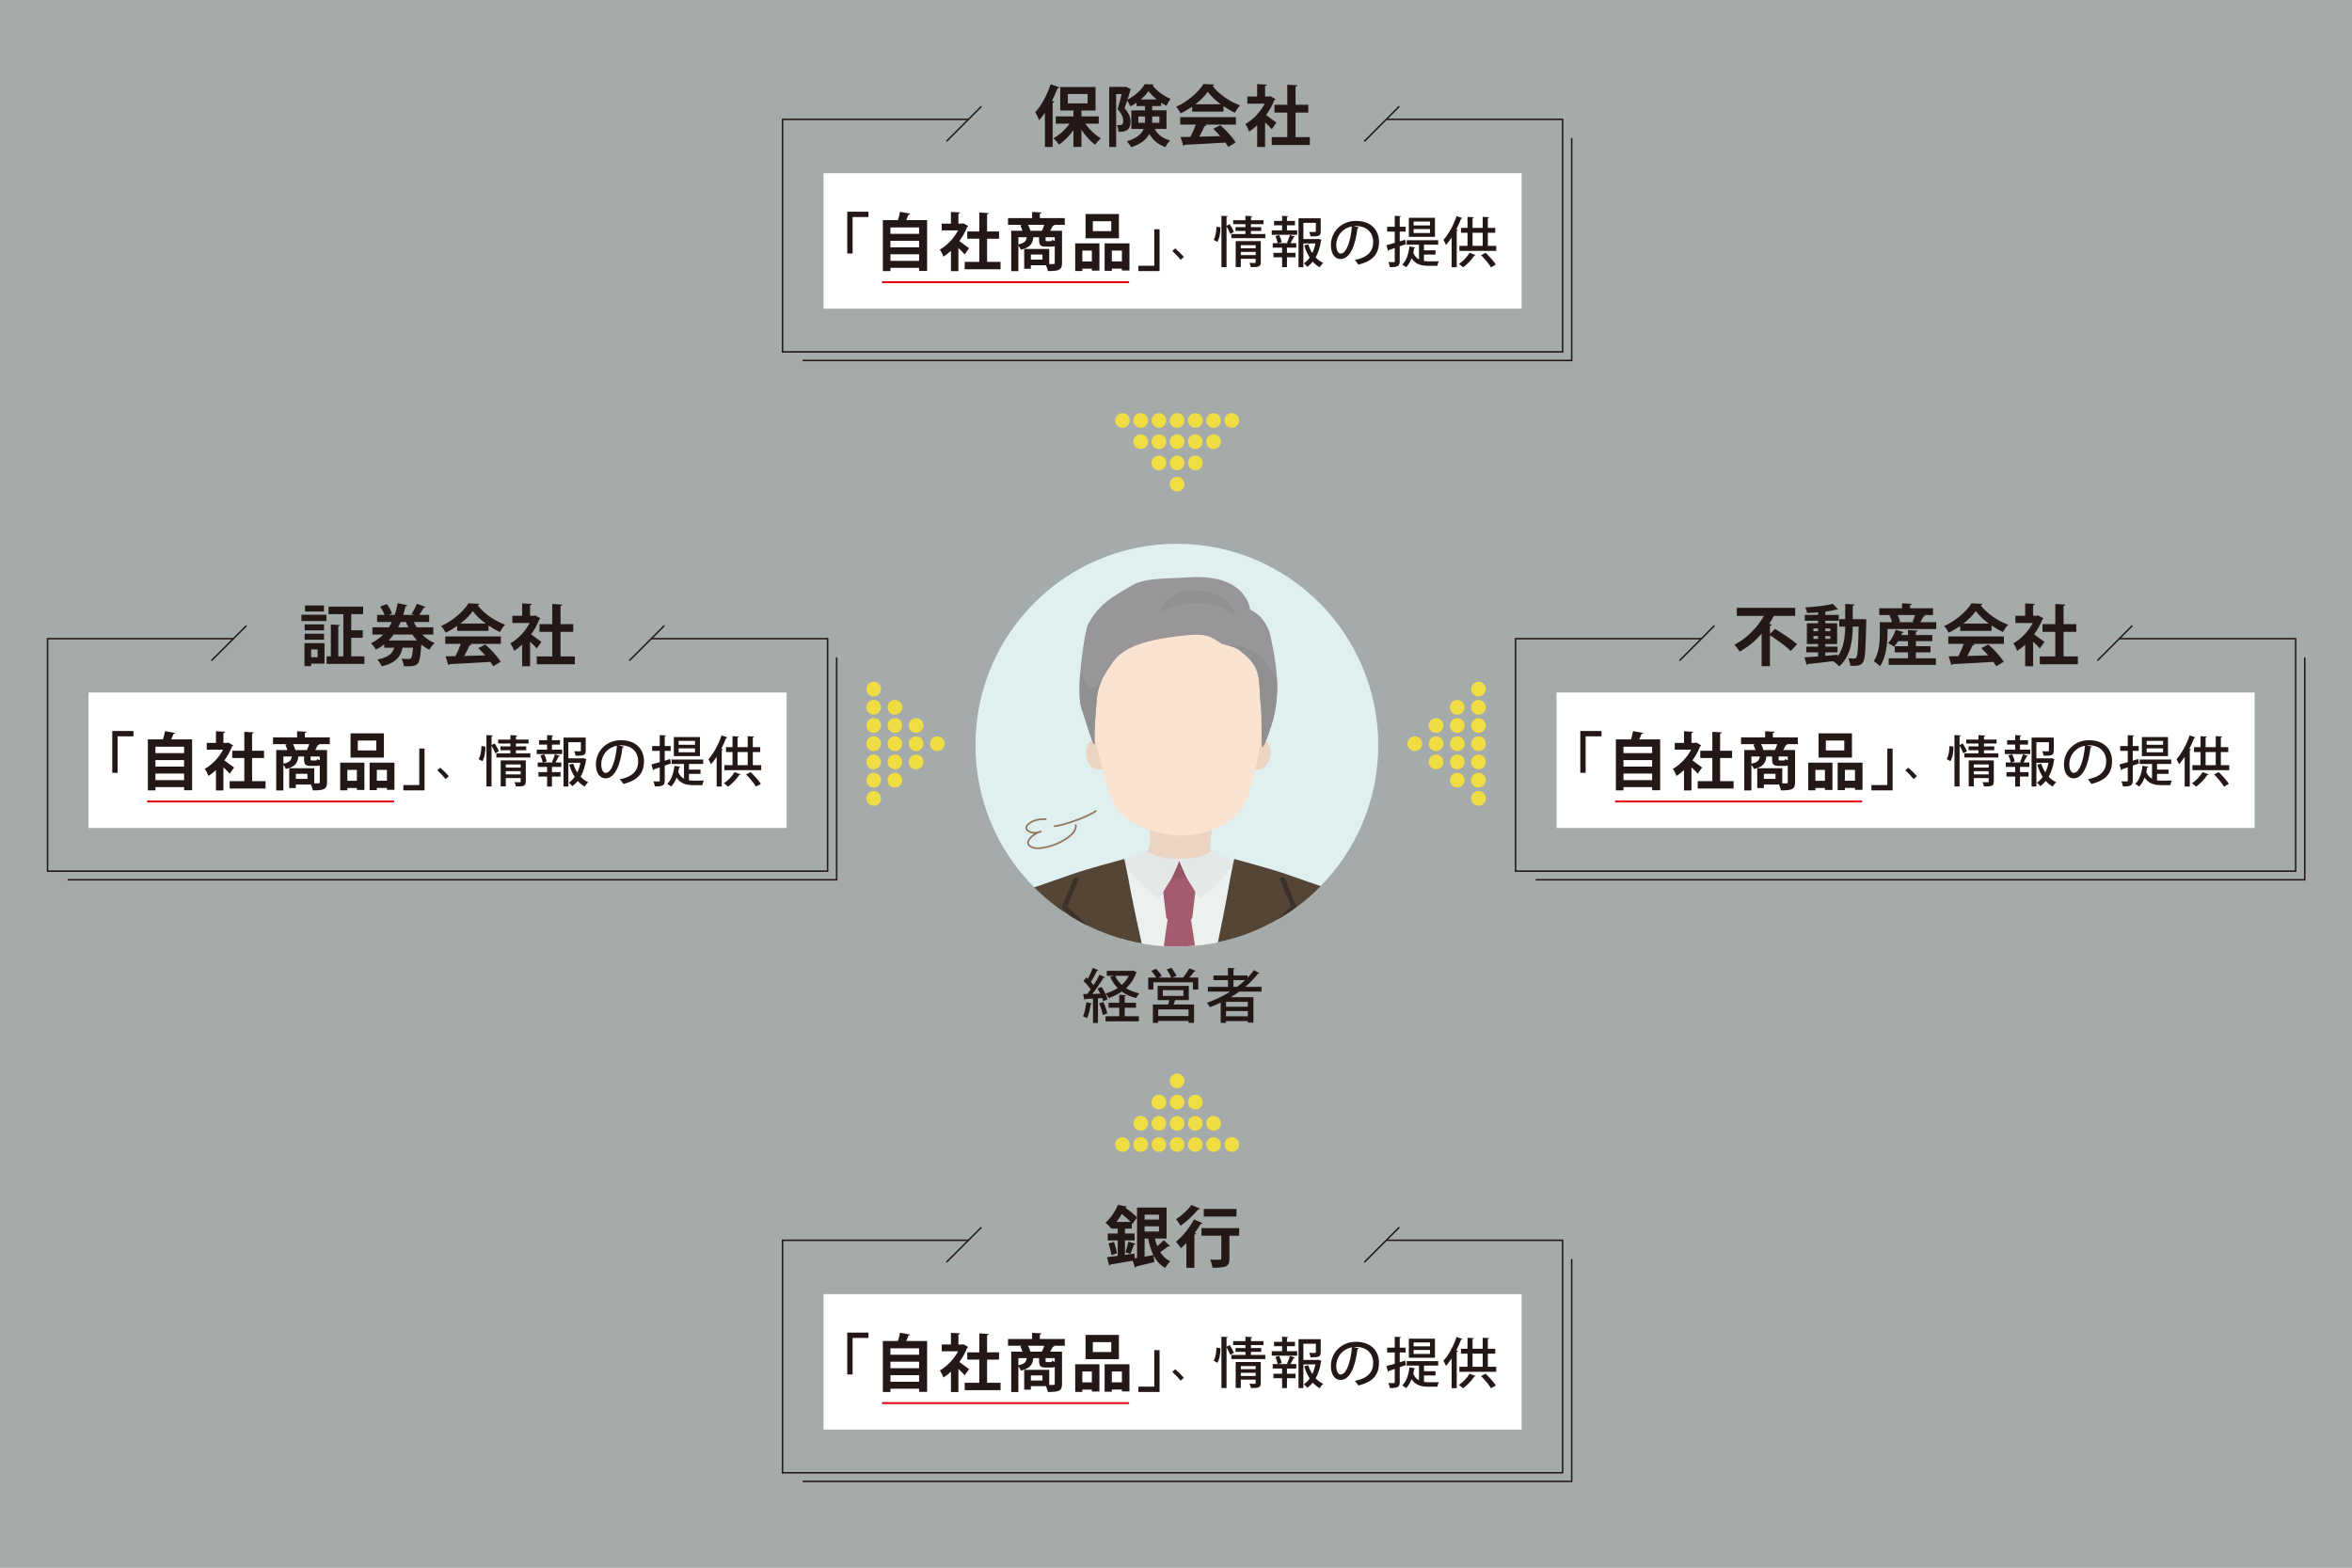 <?xml version="1.0" encoding="UTF-8"?>
<svg id="b" data-name="レイヤー 2" xmlns="http://www.w3.org/2000/svg" xmlns:xlink="http://www.w3.org/1999/xlink" viewBox="0 0 1200 800">
  <rect x="0" y="0" width="1200" height="800" fill="#808080" stroke="none"/>
  <defs>
    <style>
      .f {
        fill: #989698;
      }

      .g {
        fill: #ecf1f0;
      }

      .h {
        fill: #ecd4c3;
      }

      .i {
        fill: #fff;
      }

      .j {
        fill: #a35c6e;
      }

      .k {
        fill: #e4e8e9;
      }

      .l {
        fill: #221714;
      }

      .m {
        fill: #909090;
      }

      .n {
        clip-path: url(#d);
      }

      .o {
        clip-path: url(#e);
      }

      .p {
        fill: #e50012;
      }

      .q {
        fill: #d7e0e0;
      }

      .r {
        fill: #e0f0f0;
      }

      .s {
        fill: #f0dd44;
      }

      .t {
        fill: #965567;
      }

      .u {
        fill: #dceae8;
        opacity: .4;
      }

      .v {
        fill: #534637;
      }

      .w {
        fill: none;
      }

      .x {
        fill: #3d3029;
      }

      .y {
        fill: #fbe3d2;
      }

      .z {
        fill: #231815;
      }

      .aa {
        fill: #93765f;
      }
    </style>
    <clipPath id="d">
      <circle class="w" cx="600.434" cy="380.246" r="102.75"/>
    </clipPath>
    <clipPath id="e">
      <path class="w" d="M648.339,325.11c-2.253-10.813-10.5-14-10.5-14,0,0-1.5-18.5-31.5-16.5-13.351,.89-22.385,.152-29.5,4.5-9,5.5-15.5,8.5-21.5,19-2.134,3.734-6.45,34.791-3.615,43.075,1.915,5.595,6.997,23.478,6.757,17.433-.268-6.733,.359-12.098,.858-19.008,.467-6.462,1-11,7-19.5,2.178-3.086,5.5-11,28-14.5,19.576-3.045,22-2,29,3,0,0,8,1.5,10,4,11,8.5,8.5,14,10,28.5,.62,5.989,0,10.5,.611,19.635,.131,1.957,2.389-3.135,4.889-11.135,5.17-16.543,2-32.5-.5-44.5Z"/>
    </clipPath>
  </defs>
  <g id="c" data-name="レイヤー 1">
    <rect class="u" width="1200" height="800"/>
    <g>
      <path class="s" d="M445.76,347.878c-2.078,0-3.762,1.684-3.762,3.762s1.684,3.762,3.762,3.762,3.762-1.684,3.762-3.762-1.684-3.762-3.762-3.762Z"/>
      <path class="s" d="M445.76,357.173c-2.078,0-3.762,1.684-3.762,3.762s1.684,3.762,3.762,3.762,3.762-1.684,3.762-3.762-1.684-3.762-3.762-3.762Z"/>
      <path class="s" d="M445.76,366.467c-2.078,0-3.762,1.684-3.762,3.762s1.684,3.762,3.762,3.762,3.762-1.684,3.762-3.762-1.684-3.762-3.762-3.762Z"/>
      <path class="s" d="M445.76,375.762c-2.078,0-3.762,1.684-3.762,3.762s1.684,3.762,3.762,3.762,3.762-1.684,3.762-3.762-1.684-3.762-3.762-3.762Z"/>
      <path class="s" d="M445.76,385.057c-2.078,0-3.762,1.684-3.762,3.762s1.684,3.762,3.762,3.762,3.762-1.684,3.762-3.762-1.684-3.762-3.762-3.762Z"/>
      <path class="s" d="M445.76,394.352c-2.078,0-3.762,1.684-3.762,3.762s1.684,3.762,3.762,3.762,3.762-1.684,3.762-3.762-1.684-3.762-3.762-3.762Z"/>
      <path class="s" d="M445.76,403.647c-2.078,0-3.762,1.684-3.762,3.762s1.684,3.762,3.762,3.762,3.762-1.684,3.762-3.762-1.684-3.762-3.762-3.762Z"/>
      <path class="s" d="M456.585,364.697c2.078,0,3.762-1.684,3.762-3.762s-1.684-3.762-3.762-3.762-3.762,1.684-3.762,3.762,1.684,3.762,3.762,3.762Z"/>
      <path class="s" d="M456.585,373.992c2.078,0,3.762-1.684,3.762-3.762s-1.684-3.762-3.762-3.762-3.762,1.684-3.762,3.762,1.684,3.762,3.762,3.762Z"/>
      <path class="s" d="M456.585,383.287c2.078,0,3.762-1.684,3.762-3.762s-1.684-3.762-3.762-3.762-3.762,1.684-3.762,3.762,1.684,3.762,3.762,3.762Z"/>
      <path class="s" d="M456.585,392.582c2.078,0,3.762-1.684,3.762-3.762s-1.684-3.762-3.762-3.762-3.762,1.684-3.762,3.762,1.684,3.762,3.762,3.762Z"/>
      <path class="s" d="M456.585,401.876c2.078,0,3.762-1.684,3.762-3.762s-1.684-3.762-3.762-3.762-3.762,1.684-3.762,3.762,1.684,3.762,3.762,3.762Z"/>
      <path class="s" d="M467.41,373.992c2.078,0,3.762-1.684,3.762-3.762s-1.684-3.762-3.762-3.762-3.762,1.684-3.762,3.762,1.684,3.762,3.762,3.762Z"/>
      <path class="s" d="M467.41,383.287c2.078,0,3.762-1.684,3.762-3.762s-1.684-3.762-3.762-3.762-3.762,1.684-3.762,3.762,1.684,3.762,3.762,3.762Z"/>
      <path class="s" d="M467.41,392.582c2.078,0,3.762-1.684,3.762-3.762s-1.684-3.762-3.762-3.762-3.762,1.684-3.762,3.762,1.684,3.762,3.762,3.762Z"/>
      <path class="s" d="M481.997,379.524c0-2.078-1.684-3.762-3.762-3.762s-3.762,1.684-3.762,3.762,1.684,3.762,3.762,3.762,3.762-1.684,3.762-3.762Z"/>
    </g>
    <g>
      <path class="s" d="M632.218,214.579c0-2.078-1.684-3.762-3.762-3.762s-3.762,1.684-3.762,3.762,1.684,3.762,3.762,3.762,3.762-1.684,3.762-3.762Z"/>
      <path class="s" d="M622.923,214.579c0-2.078-1.684-3.762-3.762-3.762s-3.762,1.684-3.762,3.762,1.684,3.762,3.762,3.762,3.762-1.684,3.762-3.762Z"/>
      <path class="s" d="M613.628,214.579c0-2.078-1.684-3.762-3.762-3.762s-3.762,1.684-3.762,3.762,1.684,3.762,3.762,3.762,3.762-1.684,3.762-3.762Z"/>
      <path class="s" d="M604.333,214.579c0-2.078-1.684-3.762-3.762-3.762s-3.762,1.684-3.762,3.762,1.684,3.762,3.762,3.762,3.762-1.684,3.762-3.762Z"/>
      <path class="s" d="M595.038,214.579c0-2.078-1.684-3.762-3.762-3.762s-3.762,1.684-3.762,3.762,1.684,3.762,3.762,3.762,3.762-1.684,3.762-3.762Z"/>
      <path class="s" d="M585.744,214.579c0-2.078-1.684-3.762-3.762-3.762s-3.762,1.684-3.762,3.762,1.684,3.762,3.762,3.762,3.762-1.684,3.762-3.762Z"/>
      <path class="s" d="M576.449,214.579c0-2.078-1.684-3.762-3.762-3.762s-3.762,1.684-3.762,3.762,1.684,3.762,3.762,3.762,3.762-1.684,3.762-3.762Z"/>
      <path class="s" d="M615.399,225.404c0,2.078,1.684,3.762,3.762,3.762s3.762-1.684,3.762-3.762-1.684-3.762-3.762-3.762-3.762,1.684-3.762,3.762Z"/>
      <path class="s" d="M606.104,225.404c0,2.078,1.684,3.762,3.762,3.762s3.762-1.684,3.762-3.762-1.684-3.762-3.762-3.762-3.762,1.684-3.762,3.762Z"/>
      <path class="s" d="M596.809,225.404c0,2.078,1.684,3.762,3.762,3.762s3.762-1.684,3.762-3.762-1.684-3.762-3.762-3.762-3.762,1.684-3.762,3.762Z"/>
      <path class="s" d="M587.514,225.404c0,2.078,1.684,3.762,3.762,3.762s3.762-1.684,3.762-3.762-1.684-3.762-3.762-3.762-3.762,1.684-3.762,3.762Z"/>
      <path class="s" d="M578.219,225.404c0,2.078,1.684,3.762,3.762,3.762s3.762-1.684,3.762-3.762-1.684-3.762-3.762-3.762-3.762,1.684-3.762,3.762Z"/>
      <path class="s" d="M606.104,236.229c0,2.078,1.684,3.762,3.762,3.762s3.762-1.684,3.762-3.762-1.684-3.762-3.762-3.762-3.762,1.684-3.762,3.762Z"/>
      <path class="s" d="M596.809,236.229c0,2.078,1.684,3.762,3.762,3.762s3.762-1.684,3.762-3.762-1.684-3.762-3.762-3.762-3.762,1.684-3.762,3.762Z"/>
      <path class="s" d="M587.514,236.229c0,2.078,1.684,3.762,3.762,3.762s3.762-1.684,3.762-3.762-1.684-3.762-3.762-3.762-3.762,1.684-3.762,3.762Z"/>
      <path class="s" d="M600.571,250.817c2.078,0,3.762-1.684,3.762-3.762s-1.684-3.762-3.762-3.762-3.762,1.684-3.762,3.762,1.684,3.762,3.762,3.762Z"/>
    </g>
    <g>
      <path class="s" d="M632.218,584.054c0,2.078-1.684,3.762-3.762,3.762s-3.762-1.684-3.762-3.762,1.684-3.762,3.762-3.762,3.762,1.684,3.762,3.762Z"/>
      <path class="s" d="M622.923,584.054c0,2.078-1.684,3.762-3.762,3.762s-3.762-1.684-3.762-3.762,1.684-3.762,3.762-3.762,3.762,1.684,3.762,3.762Z"/>
      <path class="s" d="M613.628,584.054c0,2.078-1.684,3.762-3.762,3.762s-3.762-1.684-3.762-3.762,1.684-3.762,3.762-3.762,3.762,1.684,3.762,3.762Z"/>
      <path class="s" d="M604.333,584.054c0,2.078-1.684,3.762-3.762,3.762s-3.762-1.684-3.762-3.762,1.684-3.762,3.762-3.762,3.762,1.684,3.762,3.762Z"/>
      <path class="s" d="M595.038,584.054c0,2.078-1.684,3.762-3.762,3.762s-3.762-1.684-3.762-3.762,1.684-3.762,3.762-3.762,3.762,1.684,3.762,3.762Z"/>
      <path class="s" d="M585.744,584.054c0,2.078-1.684,3.762-3.762,3.762s-3.762-1.684-3.762-3.762,1.684-3.762,3.762-3.762,3.762,1.684,3.762,3.762Z"/>
      <path class="s" d="M576.449,584.054c0,2.078-1.684,3.762-3.762,3.762s-3.762-1.684-3.762-3.762,1.684-3.762,3.762-3.762,3.762,1.684,3.762,3.762Z"/>
      <path class="s" d="M615.399,573.229c0-2.078,1.684-3.762,3.762-3.762s3.762,1.684,3.762,3.762-1.684,3.762-3.762,3.762-3.762-1.684-3.762-3.762Z"/>
      <path class="s" d="M606.104,573.229c0-2.078,1.684-3.762,3.762-3.762s3.762,1.684,3.762,3.762-1.684,3.762-3.762,3.762-3.762-1.684-3.762-3.762Z"/>
      <path class="s" d="M596.809,573.229c0-2.078,1.684-3.762,3.762-3.762s3.762,1.684,3.762,3.762-1.684,3.762-3.762,3.762-3.762-1.684-3.762-3.762Z"/>
      <path class="s" d="M587.514,573.229c0-2.078,1.684-3.762,3.762-3.762s3.762,1.684,3.762,3.762-1.684,3.762-3.762,3.762-3.762-1.684-3.762-3.762Z"/>
      <path class="s" d="M578.219,573.229c0-2.078,1.684-3.762,3.762-3.762s3.762,1.684,3.762,3.762-1.684,3.762-3.762,3.762-3.762-1.684-3.762-3.762Z"/>
      <path class="s" d="M606.104,562.404c0-2.078,1.684-3.762,3.762-3.762s3.762,1.684,3.762,3.762-1.684,3.762-3.762,3.762-3.762-1.684-3.762-3.762Z"/>
      <path class="s" d="M596.809,562.404c0-2.078,1.684-3.762,3.762-3.762s3.762,1.684,3.762,3.762-1.684,3.762-3.762,3.762-3.762-1.684-3.762-3.762Z"/>
      <path class="s" d="M587.514,562.404c0-2.078,1.684-3.762,3.762-3.762s3.762,1.684,3.762,3.762-1.684,3.762-3.762,3.762-3.762-1.684-3.762-3.762Z"/>
      <path class="s" d="M600.571,547.817c2.078,0,3.762,1.684,3.762,3.762s-1.684,3.762-3.762,3.762-3.762-1.684-3.762-3.762,1.684-3.762,3.762-3.762Z"/>
    </g>
    <g>
      <rect class="i" x="420.17" y="88.394" width="356.16" height="69.133"/>
      <polygon class="l" points="797.615 179.925 398.885 179.925 398.885 60.539 494.086 60.539 494.086 61.289 399.635 61.289 399.635 179.175 796.865 179.175 796.865 61.289 707.295 61.289 707.295 60.539 797.615 60.539 797.615 179.925"/>
      <polygon class="l" points="802.258 184.33 409.51 184.33 409.51 183.58 801.508 183.58 801.508 70.474 802.258 70.474 802.258 184.33"/>
      <rect class="l" x="479.168" y="62.835" width="25.249" height=".75" transform="translate(99.347 366.263) rotate(-45)"/>
      <rect class="l" x="692.375" y="62.834" width="25.25" height=".751" transform="translate(162.212 517.523) rotate(-45.053)"/>
      <g>
        <path class="z" d="M432.282,129.375v-21.342h10.815v2.72h-8.095v18.623h-2.72Z"/>
        <path class="z" d="M464.411,109.056c-.128,.256-.416,.416-.896,.448-.32,.864-.704,1.856-1.152,2.816h10.655v25.95h-4.096v-1.6h-14.623v1.664h-3.872v-26.014h7.711c.416-1.376,.832-2.944,1.056-4.224l5.216,.96Zm4.512,7.007h-14.623v3.264h14.623v-3.264Zm0,6.815h-14.623v3.328h14.623v-3.328Zm-14.623,10.239h14.623v-3.359h-14.623v3.359Z"/>
        <path class="z" d="M493.979,115.359c-.096,.224-.288,.384-.544,.48-.96,2.496-2.336,4.96-3.968,7.2,1.568,1.088,4.224,3.04,4.959,3.616l-2.24,3.168c-.736-.896-1.984-2.144-3.2-3.264v11.807h-3.808v-10.399c-1.248,1.184-2.528,2.176-3.84,3.008-.32-.992-1.248-2.88-1.856-3.616,3.68-2.048,7.2-5.728,9.343-9.792h-8.351v-3.456h4.704v-5.952l4.672,.256c-.032,.32-.288,.512-.864,.608v5.088h1.888l.576-.16,2.528,1.408Zm9.631,18.271h6.879v3.775h-18.303v-3.775h7.456v-11.807h-6.144v-3.712h6.144v-9.663l4.832,.288c-.032,.32-.288,.512-.864,.608v8.767h6.111v3.712h-6.111v11.807Z"/>
        <path class="z" d="M543.257,111.296v3.456h-6.047l.736,.16c-.128,.256-.384,.384-.864,.416-.352,.736-.8,1.632-1.28,2.432h6.047v16.415c0,3.68-1.664,4.16-7.231,4.16-.16-.832-.544-2.048-.96-2.976h-7.711v1.792h-3.392v-10.111h12.767v7.711h2.112c.544,0,.704-.16,.704-.64v-8.512c-.448,.192-.992,.256-1.664,.256h-2.784c-2.944,0-3.552-.832-3.552-3.488v-1.312h-2.944c-.32,3.008-1.28,5.216-6.336,6.368-.224-.608-.768-1.504-1.28-2.144v13.087h-3.647v-20.606h5.728c-.288-.896-.704-1.952-1.088-2.784l1.184-.224h-7.455v-3.456h12.287v-3.136l4.799,.256c-.032,.32-.256,.512-.864,.608v2.272h12.735Zm-23.678,9.759v3.648c3.136-.608,4-1.696,4.288-3.648h-4.288Zm4.928-6.304c.544,.992,.992,2.144,1.216,3.008h5.855c.448-.928,.864-2.016,1.216-3.008h-8.288Zm7.359,17.727v-2.592h-5.919v2.592h5.919Zm4.16-9.408c.512,0,.672-.096,.736-.736,.32,.224,.832,.448,1.376,.64v-1.92h-4.671v1.28c0,.672,.064,.736,.736,.736h1.824Z"/>
        <path class="z" d="M548.572,138.302v-14.111h12.351v13.919h-3.84v-.992h-4.864v1.184h-3.647Zm8.511-10.431h-4.864v5.568h4.864v-5.568Zm13.791-18.655v12.383h-17.023v-12.383h17.023Zm-3.904,8.735v-5.055h-9.407v5.055h9.407Zm-3.392,6.24h12.671v13.855h-3.839v-.96h-5.152v1.12h-3.68v-14.015Zm3.68,9.215h5.152v-5.536h-5.152v5.536Z"/>
        <path class="z" d="M591.611,116.992v21.342h-10.815v-2.72h8.127v-18.623h2.688Z"/>
        <path class="z" d="M599.601,126.749c1.42,1.181,3.4,3.161,4.401,4.341l-1.641,1.5c-.94-1.22-2.981-3.38-4.261-4.521l1.5-1.32Z"/>
        <path class="z" d="M622.672,116.006c.028,2.632-.42,5.628-1.596,7.448-1.68-1.008-1.792-1.036-1.876-1.092,.98-1.512,1.4-4.256,1.428-6.664l2.044,.308Zm4.732-1.624c.812,1.26,1.736,2.912,2.156,3.948l-1.876,1.092c-.336-1.008-1.148-2.632-1.904-3.892v20.804h-2.604v-26.208l3.248,.168c-.027,.252-.224,.392-.644,.476v4.452l1.624-.84Zm10.836,5.04h7.336v2.128h-17.332v-2.128h7.168v-1.568h-5.04v-1.96h5.04v-1.484h-6.244v-2.016h6.244v-2.268l3.5,.196c-.028,.252-.224,.42-.672,.476v1.596h6.412v2.016h-6.412v1.484h5.236v1.96h-5.236v1.568Zm5.012,3.612v10.724c0,2.464-1.26,2.576-5.012,2.576-.14-.644-.448-1.568-.756-2.184,1.147,.028,2.324,.028,2.688,.028s.477-.112,.477-.42v-1.708h-7.588v4.228h-2.604v-13.244h12.796Zm-2.604,2.072h-7.588v1.596h7.588v-1.596Zm-7.588,5.068h7.588v-1.624h-7.588v1.624Z"/>
        <path class="z" d="M656.608,114.97v2.576h5.235v2.268h-12.991v-2.268h5.292v-2.576h-4.116v-2.24h4.116v-2.604l3.107,.196c-.028,.224-.196,.392-.644,.448v1.96h4.088v2.24h-4.088Zm.027,8.876c.532-1.092,1.177-2.8,1.484-3.92l2.576,.84c-.084,.196-.28,.28-.645,.28-.42,.84-1.092,2.128-1.68,3.052h2.996v2.268h-4.76v2.66h4.368v2.268h-4.368v5.068h-2.464v-5.068h-4.425v-2.268h4.425v-2.66h-4.788v-2.268h2.548c-.168-.98-.672-2.464-1.176-3.612l1.903-.56c.588,1.148,1.148,2.66,1.288,3.612l-1.764,.56h5.067l-.588-.252Zm16.017-1.932l1.567,.504c-.027,.224-.111,.308-.224,.448-.448,3.024-1.344,5.992-2.744,8.484,1.092,1.204,2.408,2.156,3.836,2.8-.588,.504-1.372,1.512-1.764,2.24-1.316-.728-2.521-1.68-3.557-2.856-.812,1.008-1.735,1.904-2.8,2.66-.392-.588-1.147-1.344-1.735-1.764,1.147-.812,2.128-1.82,2.968-2.996-1.176-1.82-2.101-3.948-2.772-6.244l2.044-.476c.504,1.568,1.177,3.08,2.072,4.452,.729-1.54,1.26-3.192,1.596-4.928h-6.159v12.124h-2.465v-24.976h11.312v6.636c0,2.492-1.092,2.632-5.152,2.632-.111-.672-.42-1.624-.728-2.296,.756,.028,1.512,.056,2.072,.056,1.231,0,1.344-.028,1.344-.448v-4.228h-6.384v8.232h7.195l.477-.056Z"/>
        <path class="z" d="M693.344,116.034c-.084,.252-.364,.448-.756,.448-1.092,9.184-3.948,15.708-8.652,15.708-2.716,0-4.899-2.492-4.899-7.084,0-6.944,5.46-12.376,12.712-12.376,8.036,0,11.815,4.9,11.815,10.668,0,6.636-3.611,9.94-10.527,11.648-.42-.644-1.064-1.624-1.764-2.38,6.411-1.26,9.323-4.34,9.323-9.184,0-4.564-3.023-8.148-8.876-8.148-.392,0-.756,.028-1.147,.056l2.771,.644Zm-3.584-.476c-4.928,.868-8.008,5.012-8.008,9.464,0,2.66,.98,4.396,2.268,4.396,3.024,0,5.152-6.748,5.74-13.86Z"/>
        <path class="z" d="M717.284,124.602l-3.136,1.092v7.56c0,2.492-.84,3.08-5.012,3.08-.084-.7-.448-1.848-.784-2.576,1.204,.028,2.38,.028,2.744,.028s.504-.14,.504-.532v-6.664c-1.12,.392-2.156,.728-2.996,1.008-.028,.252-.224,.42-.42,.476l-.812-2.968c1.177-.308,2.633-.7,4.229-1.176v-5.768h-3.864v-2.464h3.864v-5.544l3.191,.14c-.027,.252-.195,.42-.644,.476v4.928h3.024v2.464h-3.024v5.012l2.771-.84,.364,2.268Zm9.24,5.32v3.276c.84,.112,1.708,.168,2.632,.168,.7,0,3.976,0,4.956-.028-.336,.588-.672,1.68-.784,2.324h-4.368c-3.808,0-6.748-.756-8.764-3.864-.7,1.848-1.624,3.444-2.828,4.592-.448-.42-1.344-1.064-1.96-1.4,2.101-1.876,3.248-5.348,3.696-9.212l2.968,.532c-.028,.224-.252,.336-.588,.364-.112,.784-.252,1.54-.448,2.296,.7,1.708,1.708,2.772,2.94,3.416v-7.532h-6.3v-2.268h16.1v2.268h-7.252v2.884h5.88v2.184h-5.88Zm5.6-18.788v9.716h-13.328v-9.716h13.328Zm-2.52,3.92v-1.988h-8.372v1.988h8.372Zm0,3.864v-2.016h-8.372v2.016h8.372Z"/>
        <path class="z" d="M740.637,121.214c-.925,1.4-1.904,2.688-2.885,3.808-.252-.644-.924-1.988-1.288-2.632,2.549-2.744,5.124-7.448,6.692-12.124l3.024,1.036c-.112,.224-.336,.308-.729,.308-.7,1.876-1.54,3.752-2.464,5.544l.868,.252c-.028,.224-.225,.364-.616,.42v18.564h-2.604v-15.176Zm12.264,8.96c-.14,.224-.42,.28-.7,.252-1.4,2.184-3.64,4.508-5.74,6.02-.531-.504-1.483-1.316-2.128-1.736,2.017-1.288,4.2-3.528,5.404-5.684l3.164,1.148Zm6.188-4.704h4.284v2.548h-18.788v-2.548h4.145v-6.692h-3.332v-2.492h3.332v-5.628l3.22,.196c-.028,.224-.196,.392-.644,.448v4.984h5.18v-5.628l3.275,.196c-.027,.224-.195,.392-.672,.448v4.984h3.78v2.492h-3.78v6.692Zm-7.783-6.692v6.692h5.18v-6.692h-5.18Zm9.38,17.64c-.952-1.68-3.164-4.312-5.04-6.216l2.323-1.204c1.849,1.792,4.173,4.312,5.208,6.02l-2.491,1.4Z"/>
      </g>
      <g>
        <path class="z" d="M540.562,44.576c-.136,.272-.442,.442-.952,.408-.85,2.176-1.836,4.386-2.924,6.494l1.258,.34c-.068,.306-.306,.544-.884,.578v22.608h-3.943v-17.474c-.952,1.394-1.938,2.686-2.958,3.808-.374-1.02-1.359-3.128-1.938-4.114,2.992-3.162,6.018-8.771,7.819-14.21l4.521,1.564Zm20.024,18.528h-6.799c2.006,2.992,4.963,5.813,7.853,7.479-.918,.782-2.244,2.244-2.89,3.264-2.516-1.802-4.998-4.59-7.003-7.649v8.771h-4.08v-8.567c-2.107,3.026-4.691,5.644-7.411,7.377-.612-1.02-1.904-2.482-2.822-3.264,3.094-1.598,6.12-4.386,8.261-7.412h-7.037v-3.706h9.009v-3.025h-6.731v-11.967h18.018v11.967h-7.208v3.025h8.839v3.706Zm-15.774-15.128v4.793h10.097v-4.793h-10.097Z"/>
        <path class="z" d="M595.164,65.79h-6.051c2.006,3.569,4.556,4.896,7.887,5.916-.918,.85-1.904,2.209-2.346,3.399-3.434-1.326-6.12-3.06-8.261-6.799-1.428,2.754-4.182,5.202-9.281,6.833-.374-.816-1.53-2.38-2.176-3.026,5.304-1.666,7.615-3.875,8.567-6.323h-6.29v-9.485h6.969v-2.176h-4.317v-1.7c-1.02,.714-2.074,1.36-3.128,1.87-.374-.85-.986-2.142-1.632-2.992-.442,1.36-.917,2.72-1.359,3.91,2.72,3.128,3.025,5.167,3.025,6.833,0,5.065-3.332,5.304-6.085,5.202-.034-1.02-.408-2.55-.85-3.468,.374,.068,.748,.102,1.088,.102,1.258,0,2.142-.034,2.142-2.38,0-1.564-.816-3.536-2.856-5.813,.714-2.21,1.496-5.303,2.074-7.683h-2.822v26.993h-3.536v-30.631h7.819l.646-.136,2.584,1.326c-.068,.17-.17,.408-.306,.51-.374,1.428-.884,3.094-1.428,4.76,3.671-1.768,7.208-5.065,8.839-7.887l4.589,.17c-.068,.238-.272,.442-.612,.51,2.04,2.72,5.813,5.507,9.179,6.799-.748,.952-1.563,2.448-2.107,3.57-.884-.442-1.802-.952-2.72-1.564v1.7h-4.556v2.176h7.309v9.485Zm-14.38-3.128h3.366c.034-.374,.034-.782,.034-1.156v-2.074h-3.399v3.229Zm9.383-11.899c-1.666-1.359-3.162-2.89-4.182-4.317-.917,1.394-2.312,2.924-3.978,4.317h8.159Zm1.36,8.669h-3.671v2.176c0,.34,0,.714-.034,1.054h3.706v-3.229Z"/>
        <path class="z" d="M608.256,56.95v-2.516c-1.836,1.258-3.808,2.448-5.848,3.399-.476-.917-1.53-2.516-2.38-3.332,5.916-2.618,11.491-7.547,14.007-11.626l5.508,.271c-.103,.34-.408,.612-.884,.68,3.161,4.25,8.873,8.091,14.04,9.961-1.02,1.02-1.938,2.482-2.651,3.74-1.904-.884-3.91-2.04-5.813-3.332v2.753h-15.979Zm-6.085,6.629v-3.808h28.387v3.808h-15.979l1.021,.34c-.137,.272-.477,.408-1.021,.408-.714,1.666-1.699,3.604-2.72,5.405,3.366-.068,7.037-.17,10.709-.272-1.156-1.326-2.38-2.618-3.569-3.706l3.604-1.87c3.06,2.651,6.255,6.221,7.854,8.805l-3.808,2.312c-.374-.68-.885-1.428-1.462-2.244-7.684,.476-15.57,.884-20.772,1.122-.067,.306-.34,.51-.646,.544l-1.428-4.488c1.428-.034,3.127-.034,5.031-.102,.985-1.904,1.972-4.215,2.72-6.255h-7.921Zm20.67-10.369c-2.652-1.972-5.065-4.216-6.63-6.357-1.462,2.074-3.672,4.317-6.323,6.357h12.953Z"/>
        <path class="z" d="M650.756,50.559c-.103,.238-.307,.408-.578,.51-1.021,2.652-2.482,5.27-4.216,7.649,1.666,1.156,4.487,3.229,5.27,3.841l-2.38,3.366c-.782-.952-2.107-2.278-3.399-3.467v12.544h-4.046v-11.049c-1.326,1.258-2.686,2.312-4.079,3.196-.341-1.054-1.326-3.06-1.973-3.842,3.91-2.176,7.649-6.085,9.928-10.403h-8.873v-3.672h4.997v-6.323l4.964,.272c-.034,.34-.307,.544-.918,.646v5.405h2.006l.611-.17,2.687,1.496Zm10.232,19.412h7.31v4.011h-19.446v-4.011h7.921v-12.545h-6.527v-3.944h6.527v-10.267l5.134,.306c-.034,.34-.306,.544-.918,.646v9.315h6.493v3.944h-6.493v12.545Z"/>
      </g>
      <rect class="p" x="450.047" y="143.5" width="126" height="1"/>
    </g>
    <g>
      <rect class="i" x="420.17" y="660.394" width="356.16" height="69.133"/>
      <polygon class="l" points="797.615 751.926 398.885 751.926 398.885 632.538 494.086 632.538 494.086 633.288 399.635 633.288 399.635 751.176 796.865 751.176 796.865 633.288 707.295 633.288 707.295 632.538 797.615 632.538 797.615 751.926"/>
      <polygon class="l" points="802.258 756.33 409.51 756.33 409.51 755.58 801.508 755.58 801.508 642.474 802.258 642.474 802.258 756.33"/>
      <rect class="l" x="479.167" y="634.834" width="25.249" height=".751" transform="translate(-305.025 533.065) rotate(-44.947)"/>
      <rect class="l" x="692.375" y="634.834" width="25.251" height=".751" transform="translate(-242.671 684.559) rotate(-45)"/>
      <g>
        <path class="z" d="M432.282,701.375v-21.343h10.815v2.72h-8.095v18.623h-2.72Z"/>
        <path class="z" d="M464.411,681.057c-.128,.256-.416,.416-.896,.447-.32,.864-.704,1.855-1.152,2.816h10.655v25.949h-4.096v-1.6h-14.623v1.664h-3.872v-26.014h7.711c.416-1.377,.832-2.944,1.056-4.225l5.216,.961Zm4.512,7.007h-14.623v3.264h14.623v-3.264Zm0,6.815h-14.623v3.328h14.623v-3.328Zm-14.623,10.239h14.623v-3.359h-14.623v3.359Z"/>
        <path class="z" d="M493.979,687.359c-.096,.225-.288,.385-.544,.48-.96,2.496-2.336,4.959-3.968,7.199,1.568,1.088,4.224,3.039,4.959,3.615l-2.24,3.168c-.736-.896-1.984-2.144-3.2-3.264v11.807h-3.808v-10.398c-1.248,1.184-2.528,2.176-3.84,3.008-.32-.992-1.248-2.88-1.856-3.615,3.68-2.049,7.2-5.729,9.343-9.792h-8.351v-3.456h4.704v-5.951l4.672,.256c-.032,.32-.288,.512-.864,.607v5.088h1.888l.576-.16,2.528,1.408Zm9.631,18.271h6.879v3.775h-18.303v-3.775h7.456v-11.808h-6.144v-3.712h6.144v-9.663l4.832,.288c-.032,.32-.288,.512-.864,.607v8.768h6.111v3.712h-6.111v11.808Z"/>
        <path class="z" d="M543.257,683.296v3.456h-6.047l.736,.16c-.128,.256-.384,.383-.864,.416-.352,.735-.8,1.631-1.28,2.432h6.047v16.414c0,3.68-1.664,4.16-7.231,4.16-.16-.832-.544-2.048-.96-2.977h-7.711v1.793h-3.392v-10.111h12.767v7.711h2.112c.544,0,.704-.16,.704-.64v-8.512c-.448,.192-.992,.257-1.664,.257h-2.784c-2.944,0-3.552-.832-3.552-3.488v-1.312h-2.944c-.32,3.008-1.28,5.217-6.336,6.368-.224-.608-.768-1.504-1.28-2.144v13.086h-3.647v-20.605h5.728c-.288-.896-.704-1.952-1.088-2.784l1.184-.224h-7.455v-3.456h12.287v-3.136l4.799,.256c-.032,.32-.256,.512-.864,.607v2.272h12.735Zm-23.678,9.759v3.648c3.136-.608,4-1.696,4.288-3.648h-4.288Zm4.928-6.303c.544,.992,.992,2.144,1.216,3.008h5.855c.448-.928,.864-2.016,1.216-3.008h-8.288Zm7.359,17.727v-2.592h-5.919v2.592h5.919Zm4.16-9.408c.512,0,.672-.096,.736-.735,.32,.224,.832,.448,1.376,.64v-1.92h-4.671v1.28c0,.672,.064,.735,.736,.735h1.824Z"/>
        <path class="z" d="M548.572,710.302v-14.11h12.351v13.918h-3.84v-.991h-4.864v1.184h-3.647Zm8.511-10.431h-4.864v5.567h4.864v-5.567Zm13.791-18.655v12.384h-17.023v-12.384h17.023Zm-3.904,8.735v-5.055h-9.407v5.055h9.407Zm-3.392,6.24h12.671v13.854h-3.839v-.96h-5.152v1.12h-3.68v-14.015Zm3.68,9.215h5.152v-5.535h-5.152v5.535Z"/>
        <path class="z" d="M591.611,688.992v21.342h-10.815v-2.72h8.127v-18.622h2.688Z"/>
        <path class="z" d="M599.601,698.749c1.42,1.181,3.4,3.161,4.401,4.341l-1.641,1.5c-.94-1.22-2.981-3.38-4.261-4.521l1.5-1.32Z"/>
        <path class="z" d="M622.672,688.006c.028,2.633-.42,5.629-1.596,7.448-1.68-1.008-1.792-1.036-1.876-1.092,.98-1.513,1.4-4.257,1.428-6.664l2.044,.308Zm4.732-1.623c.812,1.26,1.736,2.911,2.156,3.947l-1.876,1.092c-.336-1.008-1.148-2.632-1.904-3.892v20.804h-2.604v-26.208l3.248,.169c-.027,.252-.224,.391-.644,.475v4.453l1.624-.84Zm10.836,5.039h7.336v2.129h-17.332v-2.129h7.168v-1.568h-5.04v-1.959h5.04v-1.484h-6.244v-2.016h6.244v-2.269l3.5,.196c-.028,.252-.224,.42-.672,.477v1.596h6.412v2.016h-6.412v1.484h5.236v1.959h-5.236v1.568Zm5.012,3.612v10.724c0,2.465-1.26,2.576-5.012,2.576-.14-.645-.448-1.568-.756-2.184,1.147,.027,2.324,.027,2.688,.027s.477-.111,.477-.42v-1.707h-7.588v4.228h-2.604v-13.244h12.796Zm-2.604,2.071h-7.588v1.597h7.588v-1.597Zm-7.588,5.068h7.588v-1.623h-7.588v1.623Z"/>
        <path class="z" d="M656.608,686.971v2.576h5.235v2.268h-12.991v-2.268h5.292v-2.576h-4.116v-2.24h4.116v-2.604l3.107,.196c-.028,.225-.196,.393-.644,.447v1.961h4.088v2.24h-4.088Zm.027,8.875c.532-1.092,1.177-2.799,1.484-3.92l2.576,.84c-.084,.197-.28,.281-.645,.281-.42,.84-1.092,2.127-1.68,3.051h2.996v2.269h-4.76v2.66h4.368v2.268h-4.368v5.068h-2.464v-5.068h-4.425v-2.268h4.425v-2.66h-4.788v-2.269h2.548c-.168-.979-.672-2.463-1.176-3.611l1.903-.561c.588,1.148,1.148,2.66,1.288,3.612l-1.764,.56h5.067l-.588-.252Zm16.017-1.932l1.567,.504c-.027,.225-.111,.309-.224,.448-.448,3.024-1.344,5.991-2.744,8.483,1.092,1.205,2.408,2.156,3.836,2.801-.588,.504-1.372,1.512-1.764,2.24-1.316-.729-2.521-1.681-3.557-2.856-.812,1.008-1.735,1.903-2.8,2.66-.392-.589-1.147-1.345-1.735-1.765,1.147-.812,2.128-1.819,2.968-2.996-1.176-1.819-2.101-3.947-2.772-6.244l2.044-.475c.504,1.567,1.177,3.079,2.072,4.451,.729-1.54,1.26-3.191,1.596-4.928h-6.159v12.124h-2.465v-24.976h11.312v6.635c0,2.492-1.092,2.633-5.152,2.633-.111-.672-.42-1.624-.728-2.296,.756,.028,1.512,.056,2.072,.056,1.231,0,1.344-.027,1.344-.447v-4.229h-6.384v8.232h7.195l.477-.057Z"/>
        <path class="z" d="M693.344,688.034c-.084,.252-.364,.448-.756,.448-1.092,9.184-3.948,15.707-8.652,15.707-2.716,0-4.899-2.491-4.899-7.084,0-6.943,5.46-12.375,12.712-12.375,8.036,0,11.815,4.9,11.815,10.668,0,6.636-3.611,9.939-10.527,11.647-.42-.644-1.064-1.624-1.764-2.38,6.411-1.26,9.323-4.34,9.323-9.184,0-4.564-3.023-8.148-8.876-8.148-.392,0-.756,.028-1.147,.057l2.771,.644Zm-3.584-.476c-4.928,.867-8.008,5.012-8.008,9.463,0,2.66,.98,4.396,2.268,4.396,3.024,0,5.152-6.748,5.74-13.859Z"/>
        <path class="z" d="M717.284,696.602l-3.136,1.093v7.56c0,2.492-.84,3.08-5.012,3.08-.084-.699-.448-1.848-.784-2.576,1.204,.028,2.38,.028,2.744,.028s.504-.14,.504-.532v-6.664c-1.12,.393-2.156,.729-2.996,1.008-.028,.252-.224,.42-.42,.477l-.812-2.969c1.177-.307,2.633-.699,4.229-1.176v-5.768h-3.864v-2.464h3.864v-5.544l3.191,.141c-.027,.252-.195,.42-.644,.475v4.929h3.024v2.464h-3.024v5.012l2.771-.84,.364,2.268Zm9.24,5.32v3.276c.84,.112,1.708,.168,2.632,.168,.7,0,3.976,0,4.956-.028-.336,.588-.672,1.68-.784,2.324h-4.368c-3.808,0-6.748-.756-8.764-3.863-.7,1.848-1.624,3.443-2.828,4.592-.448-.42-1.344-1.064-1.96-1.4,2.101-1.876,3.248-5.348,3.696-9.212l2.968,.532c-.028,.224-.252,.336-.588,.363-.112,.784-.252,1.541-.448,2.297,.7,1.707,1.708,2.771,2.94,3.416v-7.533h-6.3v-2.268h16.1v2.268h-7.252v2.885h5.88v2.184h-5.88Zm5.6-18.787v9.715h-13.328v-9.715h13.328Zm-2.52,3.92v-1.988h-8.372v1.988h8.372Zm0,3.863v-2.016h-8.372v2.016h8.372Z"/>
        <path class="z" d="M740.637,693.215c-.925,1.399-1.904,2.688-2.885,3.807-.252-.644-.924-1.987-1.288-2.631,2.549-2.744,5.124-7.448,6.692-12.125l3.024,1.037c-.112,.224-.336,.308-.729,.308-.7,1.876-1.54,3.752-2.464,5.544l.868,.252c-.028,.225-.225,.363-.616,.42v18.564h-2.604v-15.176Zm12.264,8.959c-.14,.225-.42,.28-.7,.252-1.4,2.185-3.64,4.508-5.74,6.021-.531-.505-1.483-1.316-2.128-1.736,2.017-1.288,4.2-3.528,5.404-5.684l3.164,1.147Zm6.188-4.703h4.284v2.547h-18.788v-2.547h4.145v-6.692h-3.332v-2.492h3.332v-5.628l3.22,.195c-.028,.225-.196,.393-.644,.449v4.983h5.18v-5.628l3.275,.195c-.027,.225-.195,.393-.672,.449v4.983h3.78v2.492h-3.78v6.692Zm-7.783-6.692v6.692h5.18v-6.692h-5.18Zm9.38,17.64c-.952-1.68-3.164-4.312-5.04-6.216l2.323-1.204c1.849,1.792,4.173,4.312,5.208,6.02l-2.491,1.4Z"/>
      </g>
      <g>
        <path class="z" d="M589.248,632.044c.306,1.36,.714,2.686,1.189,3.876,1.19-.986,2.482-2.143,3.332-3.061l3.195,3.061c-.136,.102-.374,.17-.646,.17-.102,0-.238,0-.374-.034-.952,.782-2.618,1.972-4.012,2.89,1.292,2.074,2.992,3.705,5.167,4.691-.85,.782-2.04,2.346-2.584,3.434-2.618-1.462-4.521-3.638-5.915-6.357l.34,3.332c-3.434,.884-6.969,1.699-9.281,2.244-.068,.306-.34,.543-.612,.611l-1.122-3.569c-4.25,.782-8.567,1.495-11.389,1.938-.068,.34-.34,.511-.612,.578l-1.156-4.284c1.53-.17,3.434-.407,5.507-.713v-7.854h-5.1v-3.535h5.1v-2.482h-3.196v-.544l-.34,.34c-.612-.884-1.87-2.21-2.72-2.788,3.025-2.719,5.167-6.221,6.357-9.11l4.555,.782c-.068,.306-.34,.476-.816,.51l-.034,.067c2.176,1.563,4.726,3.569,6.017,5.032-.884,1.189-1.598,2.243-2.312,3.297l-.34-.408v2.822h-3.502v2.482h4.93v3.535h-4.93v7.377l4.862-.68,.136,2.447,1.19-.203v-25.702h15.061v15.809h-5.949Zm-22.234,8.431c-.204-1.598-.782-4.079-1.428-5.949l2.754-.781c.68,1.869,1.326,4.249,1.53,5.848l-2.855,.883Zm9.859-16.93c-1.19-1.258-2.924-2.754-4.521-4.012-.782,1.326-1.7,2.686-2.72,4.012h7.241Zm2.482,11.185c-.102,.238-.408,.374-.816,.374-.442,1.395-1.19,3.468-1.836,4.828l-2.516-.918c.544-1.496,1.224-3.809,1.53-5.406l3.638,1.122Zm11.967-14.89h-7.343v2.516h7.343v-2.516Zm-7.343,8.601h7.343v-2.651h-7.343v2.651Zm0,12.851l4.487-.816c-1.19-2.413-2.04-5.234-2.686-8.431h-1.802v9.247Z"/>
        <path class="z" d="M605.298,634.287c-.918,.986-1.869,1.871-2.787,2.687-.544-.815-1.769-2.55-2.516-3.332,3.23-2.583,6.969-7.104,9.145-11.321l4.487,1.871c-.136,.237-.51,.407-.951,.305-.918,1.53-2.006,3.129-3.128,4.658l.748,.238c-.103,.271-.374,.543-.918,.611v16.965h-4.08v-12.682Zm7.004-17.474c-.137,.204-.408,.374-.952,.306-2.107,2.618-5.745,6.119-9.009,8.397-.511-.918-1.599-2.55-2.278-3.366,2.855-1.801,6.119-4.861,7.785-7.24l4.454,1.903Zm19.922,9.894v3.875h-4.964v11.729c0,4.046-1.529,4.624-8.601,4.624-.17-1.224-.681-2.958-1.258-4.147,1.428,.033,3.06,.068,4.045,.068,1.36,0,1.666,0,1.666-.646v-11.627h-10.131v-3.875h19.242Zm-1.36-9.791v3.875h-16.692v-3.875h16.692Z"/>
      </g>
      <rect class="p" x="450.047" y="715.5" width="126" height="1"/>
    </g>
    <g>
      <rect class="i" x="794.17" y="353.394" width="356.16" height="69.133"/>
      <polygon class="l" points="1171.615 444.926 772.885 444.926 772.885 325.539 868.086 325.539 868.086 326.289 773.635 326.289 773.635 444.176 1170.865 444.176 1170.865 326.289 1081.295 326.289 1081.295 325.539 1171.615 325.539 1171.615 444.926"/>
      <polygon class="l" points="1176.258 449.33 783.51 449.33 783.51 448.58 1175.508 448.58 1175.508 335.474 1176.258 335.474 1176.258 449.33"/>
      <rect class="l" x="853.168" y="327.834" width="25.249" height=".751" transform="translate(21.856 709.114) rotate(-45.053)"/>
      <rect class="l" x="1066.375" y="327.834" width="25.25" height=".751" transform="translate(84.441 860.014) rotate(-45.053)"/>
      <g>
        <path class="z" d="M806.282,394.375v-21.342h10.815v2.72h-8.095v18.623h-2.721Z"/>
        <path class="z" d="M838.411,374.056c-.128,.256-.416,.416-.896,.448-.319,.864-.704,1.856-1.151,2.816h10.655v25.95h-4.096v-1.6h-14.623v1.664h-3.872v-26.014h7.712c.416-1.376,.832-2.944,1.056-4.224l5.216,.96Zm4.512,7.007h-14.623v3.264h14.623v-3.264Zm0,6.815h-14.623v3.328h14.623v-3.328Zm-14.623,10.239h14.623v-3.359h-14.623v3.359Z"/>
        <path class="z" d="M867.979,380.359c-.097,.224-.288,.384-.544,.48-.96,2.496-2.336,4.96-3.968,7.2,1.567,1.088,4.224,3.04,4.959,3.616l-2.239,3.168c-.736-.896-1.984-2.144-3.2-3.264v11.807h-3.808v-10.398c-1.248,1.184-2.527,2.176-3.84,3.008-.319-.992-1.248-2.88-1.855-3.616,3.68-2.048,7.199-5.728,9.343-9.792h-8.351v-3.456h4.703v-5.952l4.672,.256c-.032,.32-.288,.512-.864,.608v5.088h1.888l.576-.16,2.528,1.408Zm9.631,18.271h6.88v3.776h-18.303v-3.776h7.455v-11.807h-6.144v-3.712h6.144v-9.663l4.832,.288c-.032,.32-.288,.512-.864,.608v8.767h6.111v3.712h-6.111v11.807Z"/>
        <path class="z" d="M917.258,376.296v3.456h-6.048l.736,.16c-.128,.256-.384,.384-.864,.416-.352,.736-.8,1.632-1.279,2.432h6.047v16.415c0,3.679-1.664,4.16-7.231,4.16-.16-.832-.544-2.048-.96-2.976h-7.711v1.792h-3.392v-10.112h12.767v7.711h2.112c.544,0,.703-.16,.703-.64v-8.512c-.447,.192-.991,.256-1.663,.256h-2.784c-2.943,0-3.552-.832-3.552-3.488v-1.312h-2.943c-.32,3.008-1.28,5.216-6.336,6.368-.224-.608-.768-1.504-1.28-2.144v13.086h-3.647v-20.606h5.728c-.288-.896-.704-1.952-1.088-2.784l1.184-.224h-7.455v-3.456h12.287v-3.136l4.8,.256c-.032,.32-.256,.512-.864,.608v2.272h12.735Zm-23.679,9.759v3.648c3.136-.608,4-1.696,4.288-3.648h-4.288Zm4.928-6.304c.544,.992,.992,2.144,1.216,3.008h5.855c.448-.928,.864-2.016,1.217-3.008h-8.288Zm7.359,17.727v-2.592h-5.919v2.592h5.919Zm4.16-9.408c.512,0,.672-.096,.735-.736,.32,.224,.832,.448,1.376,.64v-1.92h-4.671v1.28c0,.672,.063,.736,.735,.736h1.824Z"/>
        <path class="z" d="M922.572,403.302v-14.111h12.351v13.918h-3.84v-.991h-4.863v1.184h-3.647Zm8.511-10.431h-4.863v5.568h4.863v-5.568Zm13.791-18.655v12.383h-17.022v-12.383h17.022Zm-3.903,8.735v-5.055h-9.407v5.055h9.407Zm-3.392,6.24h12.671v13.855h-3.84v-.96h-5.151v1.12h-3.68v-14.015Zm3.68,9.215h5.151v-5.536h-5.151v5.536Z"/>
        <path class="z" d="M965.611,381.992v21.342h-10.815v-2.72h8.128v-18.623h2.688Z"/>
        <path class="z" d="M973.601,391.749c1.42,1.181,3.4,3.161,4.401,4.341l-1.641,1.5c-.94-1.22-2.98-3.38-4.261-4.521l1.5-1.32Z"/>
        <path class="z" d="M996.672,381.006c.028,2.632-.42,5.628-1.596,7.448-1.68-1.008-1.792-1.036-1.876-1.092,.98-1.512,1.4-4.256,1.428-6.664l2.044,.308Zm4.732-1.624c.812,1.26,1.736,2.912,2.156,3.948l-1.876,1.092c-.336-1.008-1.148-2.632-1.904-3.892v20.804h-2.604v-26.208l3.248,.168c-.027,.252-.224,.392-.644,.476v4.452l1.624-.84Zm10.836,5.04h7.336v2.128h-17.332v-2.128h7.168v-1.568h-5.04v-1.96h5.04v-1.484h-6.244v-2.016h6.244v-2.268l3.5,.196c-.028,.252-.224,.42-.672,.476v1.596h6.412v2.016h-6.412v1.484h5.236v1.96h-5.236v1.568Zm5.012,3.612v10.724c0,2.464-1.26,2.576-5.012,2.576-.14-.644-.448-1.568-.756-2.184,1.147,.028,2.324,.028,2.688,.028s.477-.112,.477-.42v-1.708h-7.588v4.228h-2.604v-13.244h12.796Zm-2.604,2.072h-7.588v1.596h7.588v-1.596Zm-7.588,5.068h7.588v-1.624h-7.588v1.624Z"/>
        <path class="z" d="M1030.608,379.97v2.576h5.235v2.268h-12.991v-2.268h5.292v-2.576h-4.116v-2.24h4.116v-2.604l3.107,.196c-.028,.224-.196,.392-.644,.448v1.96h4.088v2.24h-4.088Zm.027,8.876c.532-1.092,1.177-2.8,1.484-3.92l2.576,.84c-.084,.196-.28,.28-.645,.28-.42,.84-1.092,2.128-1.68,3.052h2.996v2.268h-4.76v2.66h4.368v2.268h-4.368v5.068h-2.464v-5.068h-4.425v-2.268h4.425v-2.66h-4.788v-2.268h2.548c-.168-.98-.672-2.464-1.176-3.612l1.903-.56c.588,1.148,1.148,2.66,1.288,3.612l-1.764,.56h5.067l-.588-.252Zm16.017-1.932l1.567,.504c-.027,.224-.111,.308-.224,.448-.448,3.024-1.344,5.992-2.744,8.484,1.092,1.204,2.408,2.156,3.836,2.8-.588,.504-1.372,1.512-1.764,2.241-1.316-.729-2.521-1.681-3.557-2.856-.812,1.008-1.735,1.904-2.8,2.66-.392-.588-1.147-1.344-1.735-1.764,1.147-.812,2.128-1.82,2.968-2.996-1.176-1.82-2.101-3.948-2.772-6.244l2.044-.476c.504,1.568,1.177,3.08,2.072,4.452,.729-1.54,1.26-3.192,1.596-4.928h-6.159v12.124h-2.465v-24.976h11.312v6.636c0,2.492-1.092,2.632-5.152,2.632-.111-.672-.42-1.624-.728-2.296,.756,.028,1.512,.056,2.072,.056,1.231,0,1.344-.028,1.344-.448v-4.228h-6.384v8.232h7.195l.477-.056Z"/>
        <path class="z" d="M1067.344,381.034c-.084,.252-.364,.448-.756,.448-1.092,9.184-3.948,15.708-8.652,15.708-2.716,0-4.899-2.492-4.899-7.084,0-6.944,5.46-12.376,12.712-12.376,8.036,0,11.815,4.9,11.815,10.668,0,6.636-3.611,9.94-10.527,11.648-.42-.644-1.064-1.624-1.764-2.38,6.411-1.26,9.323-4.34,9.323-9.184,0-4.564-3.023-8.148-8.876-8.148-.392,0-.756,.028-1.147,.056l2.771,.644Zm-3.584-.476c-4.928,.868-8.008,5.012-8.008,9.464,0,2.66,.98,4.396,2.268,4.396,3.024,0,5.152-6.748,5.74-13.86Z"/>
        <path class="z" d="M1091.284,389.602l-3.136,1.092v7.56c0,2.492-.84,3.08-5.012,3.08-.084-.7-.448-1.848-.784-2.576,1.204,.028,2.38,.028,2.744,.028s.504-.14,.504-.532v-6.664c-1.12,.392-2.156,.728-2.996,1.008-.028,.252-.224,.42-.42,.476l-.812-2.968c1.177-.308,2.633-.7,4.229-1.176v-5.768h-3.864v-2.464h3.864v-5.544l3.191,.14c-.027,.252-.195,.42-.644,.476v4.928h3.024v2.464h-3.024v5.012l2.771-.84,.364,2.268Zm9.24,5.32v3.276c.84,.112,1.708,.168,2.632,.168,.7,0,3.976,0,4.956-.028-.336,.588-.672,1.68-.784,2.324h-4.368c-3.808,0-6.748-.756-8.764-3.864-.7,1.848-1.624,3.444-2.828,4.592-.448-.42-1.344-1.064-1.96-1.4,2.101-1.876,3.248-5.348,3.696-9.212l2.968,.532c-.028,.224-.252,.336-.588,.364-.112,.784-.252,1.54-.448,2.296,.7,1.708,1.708,2.772,2.94,3.416v-7.532h-6.3v-2.268h16.1v2.268h-7.252v2.884h5.88v2.184h-5.88Zm5.6-18.788v9.716h-13.328v-9.716h13.328Zm-2.52,3.92v-1.988h-8.372v1.988h8.372Zm0,3.864v-2.016h-8.372v2.016h8.372Z"/>
        <path class="z" d="M1114.637,386.214c-.925,1.4-1.904,2.688-2.885,3.808-.252-.644-.924-1.988-1.288-2.632,2.549-2.744,5.124-7.448,6.692-12.124l3.024,1.036c-.112,.224-.336,.308-.729,.308-.7,1.876-1.54,3.752-2.464,5.544l.868,.252c-.028,.224-.225,.364-.616,.42v18.564h-2.604v-15.176Zm12.264,8.96c-.14,.224-.42,.28-.7,.252-1.4,2.184-3.64,4.508-5.74,6.02-.531-.504-1.483-1.316-2.128-1.736,2.017-1.288,4.2-3.528,5.404-5.684l3.164,1.148Zm6.188-4.704h4.284v2.548h-18.788v-2.548h4.145v-6.692h-3.332v-2.492h3.332v-5.628l3.22,.196c-.028,.224-.196,.392-.644,.448v4.984h5.18v-5.628l3.275,.196c-.027,.224-.195,.392-.672,.448v4.984h3.78v2.492h-3.78v6.692Zm-7.783-6.692v6.692h5.18v-6.692h-5.18Zm9.38,17.64c-.952-1.68-3.164-4.312-5.04-6.216l2.323-1.204c1.849,1.792,4.173,4.312,5.208,6.02l-2.491,1.4Z"/>
      </g>
      <g>
        <path class="z" d="M903.035,323.48l2.583-2.549c3.57,2.176,8.771,5.541,11.287,7.819l-3.264,3.434c-2.21-2.244-6.936-5.643-10.606-8.023v15.809h-4.25v-16.591c-3.094,3.536-6.867,6.766-11.185,9.146-.578-1.02-1.904-2.652-2.686-3.536,6.459-3.264,11.864-9.043,15.026-14.687h-13.803v-4.114h29.781v4.114h-10.879c-.714,1.36-1.53,2.72-2.414,4.08l1.359,.306c-.067,.306-.34,.578-.951,.646v4.147Z"/>
        <path class="z" d="M950.124,315.933l2.107,.136c-.034,.306-.034,.816-.067,1.258-.307,14.177-.578,19.106-1.632,20.602-1.19,1.734-2.414,1.904-6.494,1.802-.067-1.122-.51-2.754-1.088-3.808,1.292,.136,2.414,.136,3.061,.136,.476,0,.781-.136,1.088-.578,.68-.918,.985-4.896,1.189-15.74h-3.025c-.034,6.663-.952,15.026-6.867,20.296-.681-.748-2.143-2.006-3.061-2.584l.068-.068c-4.896,.612-9.757,1.122-13.055,1.462-.068,.306-.306,.476-.544,.51l-1.189-3.91c1.869-.102,4.283-.272,6.969-.476v-2.074h-6.018v-2.924h6.018v-1.326h-5.711v-10.573h5.711v-1.326h-6.765v-2.958h6.765v-1.326c-1.903,.17-3.808,.272-5.609,.34-.102-.816-.544-2.074-.918-2.855,4.964-.272,10.709-.884,14.075-1.836l2.651,2.89c-.102,.068-.238,.102-.442,.102-.102,0-.203,0-.34-.034-1.428,.374-3.195,.68-5.1,.918-.136,.102-.34,.17-.611,.204v1.598h6.833v2.958h-6.833v1.326h6.018v10.573h-6.018v1.326h6.221v2.924h-6.221v1.768c2.073-.17,4.182-.374,6.255-.544v.884c3.332-4.589,3.842-10.573,3.876-15.264h-3.025v-3.774h3.025v-7.785l4.726,.272c-.034,.34-.272,.51-.884,.646v6.867h4.012l.85-.034Zm-24.92,4.759v1.428h2.38v-1.428h-2.38Zm0,5.337h2.38v-1.462h-2.38v1.462Zm8.636-5.337h-2.55v1.428h2.55v-1.428Zm0,5.337v-1.462h-2.55v1.462h2.55Z"/>
        <path class="z" d="M982.356,314.165c-.171,.306-.511,.408-.952,.374-.442,.884-1.054,2.006-1.666,2.958h8.159v3.502h-24.886v2.108c0,4.827-.611,12.17-3.842,16.93-.611-.748-2.346-2.176-3.161-2.618,2.821-4.216,3.094-10.233,3.094-14.347v-5.576h6.221c-.271-1.054-.747-2.379-1.291-3.434l.781-.204h-5.983v-3.468h11.593v-2.516l5.032,.271c-.034,.34-.307,.544-.918,.646v1.598h11.694v3.468h-4.963l1.088,.306Zm-4.862,18.732v3.025h10.199v3.366h-24.069v-3.366h9.858v-3.025h-6.799v-3.128h6.799v-2.584h-5.031c-.68,1.054-1.394,2.04-2.142,2.822-.782-.612-2.107-1.394-2.991-1.835,1.632-1.564,3.06-4.25,3.841-6.766l4.147,1.156c-.102,.271-.407,.408-.815,.374-.136,.374-.272,.748-.442,1.122h3.434v-2.55l4.93,.272c-.034,.34-.271,.544-.918,.646v1.632h8.363v3.127h-8.363v2.584h7.479v3.128h-7.479Zm-1.665-15.673c.441-.952,.917-2.244,1.224-3.365h-8.907c.612,1.156,1.088,2.447,1.292,3.365l-.986,.272h8.125l-.747-.272Z"/>
        <path class="z" d="M1000.106,321.95v-2.516c-1.836,1.258-3.808,2.448-5.848,3.399-.477-.917-1.53-2.516-2.38-3.332,5.915-2.618,11.491-7.547,14.007-11.626l5.507,.271c-.102,.34-.407,.612-.884,.68,3.162,4.25,8.873,8.091,14.041,9.961-1.021,1.02-1.938,2.482-2.652,3.74-1.903-.884-3.909-2.04-5.813-3.332v2.753h-15.978Zm-6.086,6.629v-3.808h28.388v3.808h-15.979l1.02,.34c-.136,.272-.476,.408-1.02,.408-.714,1.666-1.7,3.604-2.72,5.405,3.365-.068,7.037-.17,10.709-.272-1.156-1.326-2.38-2.618-3.57-3.706l3.604-1.87c3.061,2.651,6.256,6.221,7.854,8.805l-3.808,2.312c-.374-.68-.884-1.428-1.462-2.244-7.683,.476-15.57,.884-20.771,1.122-.068,.306-.34,.51-.646,.544l-1.428-4.488c1.428-.034,3.128-.034,5.031-.102,.986-1.904,1.973-4.215,2.72-6.255h-7.921Zm20.67-10.369c-2.651-1.972-5.065-4.216-6.629-6.357-1.462,2.074-3.672,4.317-6.323,6.357h12.952Z"/>
        <path class="z" d="M1042.605,315.559c-.103,.238-.307,.408-.578,.51-1.021,2.652-2.482,5.27-4.216,7.649,1.666,1.156,4.487,3.229,5.27,3.841l-2.38,3.366c-.782-.952-2.107-2.278-3.399-3.467v12.544h-4.046v-11.049c-1.326,1.258-2.686,2.312-4.079,3.196-.341-1.054-1.326-3.06-1.973-3.842,3.91-2.176,7.649-6.085,9.928-10.403h-8.873v-3.672h4.997v-6.323l4.964,.272c-.034,.34-.307,.544-.918,.646v5.405h2.006l.611-.17,2.687,1.496Zm10.232,19.412h7.31v4.011h-19.446v-4.011h7.921v-12.545h-6.527v-3.944h6.527v-10.267l5.134,.306c-.034,.34-.306,.544-.918,.646v9.315h6.493v3.944h-6.493v12.545Z"/>
      </g>
      <rect class="p" x="824.047" y="408.5" width="126" height="1"/>
    </g>
    <g>
      <rect class="i" x="45.17" y="353.394" width="356.16" height="69.133"/>
      <polygon class="l" points="422.615 444.926 23.885 444.926 23.885 325.539 119.086 325.539 119.086 326.289 24.635 326.289 24.635 444.176 421.865 444.176 421.865 326.289 332.295 326.289 332.295 325.539 422.615 325.539 422.615 444.926"/>
      <polygon class="l" points="427.258 449.33 34.51 449.33 34.51 448.58 426.508 448.58 426.508 335.474 427.258 335.474 427.258 449.33"/>
      <rect class="l" x="104.168" y="327.835" width="25.249" height=".75" transform="translate(-197.872 178.715) rotate(-45)"/>
      <rect class="l" x="317.375" y="327.835" width="25.25" height=".75" transform="translate(-135.424 329.476) rotate(-45)"/>
      <g>
        <path class="z" d="M57.282,394.375v-21.342h10.815v2.72h-8.095v18.623h-2.72Z"/>
        <path class="z" d="M89.411,374.056c-.128,.256-.416,.416-.896,.448-.32,.864-.704,1.856-1.152,2.816h10.655v25.95h-4.096v-1.6h-14.623v1.664h-3.872v-26.014h7.711c.416-1.376,.832-2.944,1.056-4.224l5.216,.96Zm4.512,7.007h-14.623v3.264h14.623v-3.264Zm0,6.815h-14.623v3.328h14.623v-3.328Zm-14.623,10.239h14.623v-3.359h-14.623v3.359Z"/>
        <path class="z" d="M118.979,380.359c-.096,.224-.288,.384-.544,.48-.96,2.496-2.336,4.96-3.968,7.2,1.568,1.088,4.224,3.04,4.959,3.616l-2.24,3.168c-.736-.896-1.984-2.144-3.2-3.264v11.807h-3.808v-10.398c-1.248,1.184-2.528,2.176-3.84,3.008-.32-.992-1.248-2.88-1.856-3.616,3.68-2.048,7.2-5.728,9.343-9.792h-8.351v-3.456h4.704v-5.952l4.672,.256c-.032,.32-.288,.512-.864,.608v5.088h1.888l.576-.16,2.528,1.408Zm9.631,18.271h6.879v3.776h-18.303v-3.776h7.456v-11.807h-6.144v-3.712h6.144v-9.663l4.832,.288c-.032,.32-.288,.512-.864,.608v8.767h6.111v3.712h-6.111v11.807Z"/>
        <path class="z" d="M168.257,376.296v3.456h-6.047l.736,.16c-.128,.256-.384,.384-.864,.416-.352,.736-.8,1.632-1.28,2.432h6.047v16.415c0,3.679-1.664,4.16-7.231,4.16-.16-.832-.544-2.048-.96-2.976h-7.711v1.792h-3.392v-10.112h12.767v7.711h2.112c.544,0,.704-.16,.704-.64v-8.512c-.448,.192-.992,.256-1.664,.256h-2.784c-2.944,0-3.552-.832-3.552-3.488v-1.312h-2.944c-.32,3.008-1.28,5.216-6.336,6.368-.224-.608-.768-1.504-1.28-2.144v13.086h-3.647v-20.606h5.728c-.288-.896-.704-1.952-1.088-2.784l1.184-.224h-7.455v-3.456h12.287v-3.136l4.799,.256c-.032,.32-.256,.512-.864,.608v2.272h12.735Zm-23.678,9.759v3.648c3.136-.608,4-1.696,4.288-3.648h-4.288Zm4.928-6.304c.544,.992,.992,2.144,1.216,3.008h5.855c.448-.928,.864-2.016,1.216-3.008h-8.288Zm7.359,17.727v-2.592h-5.919v2.592h5.919Zm4.16-9.408c.512,0,.672-.096,.736-.736,.32,.224,.832,.448,1.376,.64v-1.92h-4.671v1.28c0,.672,.064,.736,.736,.736h1.824Z"/>
        <path class="z" d="M173.572,403.302v-14.111h12.351v13.918h-3.84v-.991h-4.864v1.184h-3.647Zm8.511-10.431h-4.864v5.568h4.864v-5.568Zm13.791-18.655v12.383h-17.023v-12.383h17.023Zm-3.904,8.735v-5.055h-9.407v5.055h9.407Zm-3.392,6.24h12.671v13.855h-3.839v-.96h-5.152v1.12h-3.68v-14.015Zm3.68,9.215h5.152v-5.536h-5.152v5.536Z"/>
        <path class="z" d="M216.611,381.992v21.342h-10.815v-2.72h8.127v-18.623h2.688Z"/>
        <path class="z" d="M224.601,391.749c1.42,1.181,3.4,3.161,4.401,4.341l-1.641,1.5c-.94-1.22-2.98-3.38-4.261-4.521l1.5-1.32Z"/>
        <path class="z" d="M247.672,381.006c.028,2.632-.42,5.628-1.596,7.448-1.68-1.008-1.792-1.036-1.876-1.092,.98-1.512,1.4-4.256,1.428-6.664l2.044,.308Zm4.732-1.624c.812,1.26,1.736,2.912,2.156,3.948l-1.876,1.092c-.336-1.008-1.148-2.632-1.904-3.892v20.804h-2.604v-26.208l3.248,.168c-.028,.252-.224,.392-.644,.476v4.452l1.624-.84Zm10.836,5.04h7.336v2.128h-17.332v-2.128h7.168v-1.568h-5.04v-1.96h5.04v-1.484h-6.244v-2.016h6.244v-2.268l3.5,.196c-.028,.252-.224,.42-.672,.476v1.596h6.412v2.016h-6.412v1.484h5.236v1.96h-5.236v1.568Zm5.012,3.612v10.724c0,2.464-1.26,2.576-5.012,2.576-.14-.644-.448-1.568-.756-2.184,1.148,.028,2.324,.028,2.688,.028s.476-.112,.476-.42v-1.708h-7.588v4.228h-2.604v-13.244h12.796Zm-2.604,2.072h-7.588v1.596h7.588v-1.596Zm-7.588,5.068h7.588v-1.624h-7.588v1.624Z"/>
        <path class="z" d="M281.608,379.97v2.576h5.236v2.268h-12.992v-2.268h5.292v-2.576h-4.116v-2.24h4.116v-2.604l3.108,.196c-.028,.224-.196,.392-.644,.448v1.96h4.088v2.24h-4.088Zm.028,8.876c.532-1.092,1.176-2.8,1.484-3.92l2.576,.84c-.084,.196-.28,.28-.644,.28-.42,.84-1.092,2.128-1.68,3.052h2.996v2.268h-4.76v2.66h4.368v2.268h-4.368v5.068h-2.464v-5.068h-4.424v-2.268h4.424v-2.66h-4.788v-2.268h2.548c-.168-.98-.672-2.464-1.176-3.612l1.904-.56c.588,1.148,1.148,2.66,1.288,3.612l-1.764,.56h5.068l-.588-.252Zm16.016-1.932l1.568,.504c-.028,.224-.112,.308-.224,.448-.448,3.024-1.344,5.992-2.744,8.484,1.092,1.204,2.408,2.156,3.836,2.8-.588,.504-1.372,1.512-1.764,2.241-1.316-.729-2.52-1.681-3.556-2.856-.812,1.008-1.736,1.904-2.8,2.66-.392-.588-1.148-1.344-1.736-1.764,1.148-.812,2.128-1.82,2.968-2.996-1.176-1.82-2.1-3.948-2.772-6.244l2.044-.476c.504,1.568,1.176,3.08,2.072,4.452,.728-1.54,1.26-3.192,1.596-4.928h-6.16v12.124h-2.464v-24.976h11.312v6.636c0,2.492-1.092,2.632-5.152,2.632-.112-.672-.42-1.624-.728-2.296,.756,.028,1.512,.056,2.072,.056,1.232,0,1.344-.028,1.344-.448v-4.228h-6.384v8.232h7.196l.476-.056Z"/>
        <path class="z" d="M318.344,381.034c-.084,.252-.364,.448-.756,.448-1.092,9.184-3.948,15.708-8.652,15.708-2.716,0-4.9-2.492-4.9-7.084,0-6.944,5.46-12.376,12.712-12.376,8.036,0,11.816,4.9,11.816,10.668,0,6.636-3.612,9.94-10.528,11.648-.42-.644-1.064-1.624-1.764-2.38,6.412-1.26,9.324-4.34,9.324-9.184,0-4.564-3.024-8.148-8.876-8.148-.392,0-.756,.028-1.148,.056l2.772,.644Zm-3.584-.476c-4.928,.868-8.008,5.012-8.008,9.464,0,2.66,.98,4.396,2.268,4.396,3.024,0,5.152-6.748,5.74-13.86Z"/>
        <path class="z" d="M342.284,389.602l-3.136,1.092v7.56c0,2.492-.84,3.08-5.012,3.08-.084-.7-.448-1.848-.784-2.576,1.204,.028,2.38,.028,2.744,.028s.504-.14,.504-.532v-6.664c-1.12,.392-2.156,.728-2.996,1.008-.028,.252-.224,.42-.42,.476l-.812-2.968c1.176-.308,2.632-.7,4.228-1.176v-5.768h-3.864v-2.464h3.864v-5.544l3.192,.14c-.028,.252-.196,.42-.644,.476v4.928h3.024v2.464h-3.024v5.012l2.772-.84,.364,2.268Zm9.24,5.32v3.276c.84,.112,1.708,.168,2.632,.168,.7,0,3.976,0,4.956-.028-.336,.588-.672,1.68-.784,2.324h-4.368c-3.808,0-6.748-.756-8.764-3.864-.7,1.848-1.624,3.444-2.828,4.592-.448-.42-1.344-1.064-1.96-1.4,2.1-1.876,3.248-5.348,3.696-9.212l2.968,.532c-.028,.224-.252,.336-.588,.364-.112,.784-.252,1.54-.448,2.296,.7,1.708,1.708,2.772,2.94,3.416v-7.532h-6.3v-2.268h16.1v2.268h-7.252v2.884h5.88v2.184h-5.88Zm5.6-18.788v9.716h-13.328v-9.716h13.328Zm-2.52,3.92v-1.988h-8.372v1.988h8.372Zm0,3.864v-2.016h-8.372v2.016h8.372Z"/>
        <path class="z" d="M365.636,386.214c-.924,1.4-1.904,2.688-2.884,3.808-.252-.644-.924-1.988-1.288-2.632,2.548-2.744,5.124-7.448,6.692-12.124l3.024,1.036c-.112,.224-.336,.308-.728,.308-.7,1.876-1.54,3.752-2.464,5.544l.868,.252c-.028,.224-.224,.364-.616,.42v18.564h-2.604v-15.176Zm12.264,8.96c-.14,.224-.42,.28-.7,.252-1.4,2.184-3.64,4.508-5.74,6.02-.532-.504-1.484-1.316-2.128-1.736,2.016-1.288,4.2-3.528,5.404-5.684l3.164,1.148Zm6.188-4.704h4.284v2.548h-18.788v-2.548h4.144v-6.692h-3.332v-2.492h3.332v-5.628l3.22,.196c-.028,.224-.196,.392-.644,.448v4.984h5.18v-5.628l3.276,.196c-.028,.224-.196,.392-.672,.448v4.984h3.78v2.492h-3.78v6.692Zm-7.784-6.692v6.692h5.18v-6.692h-5.18Zm9.38,17.64c-.952-1.68-3.164-4.312-5.04-6.216l2.324-1.204c1.848,1.792,4.172,4.312,5.208,6.02l-2.492,1.4Z"/>
      </g>
      <g>
        <path class="z" d="M153.799,316.919v-3.23h12.749v3.23h-12.749Zm11.763,11.287v10.437h-6.799v1.292h-3.434v-11.729h10.233Zm-.238-9.587v3.06h-9.893v-3.06h9.893Zm-9.893,7.853v-3.094h9.893v3.094h-9.893Zm9.859-17.508v3.093h-9.655v-3.093h9.655Zm-3.23,22.472h-3.297v3.943h3.297v-3.943Zm17.134,3.501h6.731v3.842h-19.276v-3.842h2.142v-16.25l4.658,.272c-.034,.306-.272,.544-.85,.612v15.367h2.584v-21.52h-7.582v-3.841h17.678v3.841h-6.085v8.228h5.881v3.841h-5.881v9.451Z"/>
        <path class="z" d="M221.082,323.82h-5.644c1.768,1.835,3.876,3.365,6.29,4.352-.918,.782-2.108,2.312-2.72,3.365-1.462-.714-2.822-1.598-4.045-2.618-.408,6.018-.884,8.601-1.802,9.689-1.054,1.156-2.379,1.394-5.031,1.394-.646,0-1.36,0-2.108-.034-.102-1.19-.544-2.788-1.19-3.842,1.496,.17,2.958,.17,3.604,.17,.544,0,.884-.034,1.224-.374,.442-.442,.782-2.006,1.088-5.405h-5.337c-.986,4.215-2.958,7.649-10.641,9.553-.374-1.02-1.428-2.651-2.244-3.467,5.881-1.224,7.785-3.23,8.601-6.085h-5.099v-1.666c-1.258,.986-2.652,1.87-4.216,2.652-.51-.952-1.768-2.482-2.516-3.298,2.448-1.122,4.521-2.618,6.221-4.385h-5.507v-3.706h8.397c.578-.884,1.054-1.768,1.496-2.72h-7.513v-3.604h3.808c-.476-1.292-1.36-2.958-2.21-4.283l3.399-1.224c1.088,1.462,2.176,3.501,2.652,4.828l-1.802,.68h3.128c.68-1.938,1.156-3.943,1.53-5.983l4.929,1.02c-.068,.306-.374,.51-.917,.544-.34,1.496-.714,2.958-1.19,4.419h5.609l-1.36-.544c.952-1.394,2.107-3.536,2.72-5.133l4.419,1.598c-.102,.238-.442,.374-.918,.374-.544,1.088-1.428,2.516-2.244,3.706h5.031v3.604h-7.819c.408,.952,.884,1.836,1.428,2.72h8.499v3.706Zm-8.397,2.923c-.85-.884-1.598-1.87-2.312-2.923h-9.519c-.782,1.054-1.632,2.074-2.583,3.025h13.667l.748-.102Zm-4.42-6.629c-.408-.884-.782-1.768-1.156-2.72h-2.686c-.408,.918-.816,1.836-1.292,2.72h5.133Z"/>
        <path class="z" d="M233.256,321.95v-2.516c-1.836,1.258-3.808,2.448-5.848,3.399-.476-.917-1.53-2.516-2.38-3.332,5.916-2.618,11.491-7.547,14.007-11.626l5.507,.271c-.102,.34-.408,.612-.884,.68,3.162,4.25,8.873,8.091,14.041,9.961-1.02,1.02-1.938,2.482-2.652,3.74-1.904-.884-3.91-2.04-5.813-3.332v2.753h-15.978Zm-6.085,6.629v-3.808h28.387v3.808h-15.979l1.02,.34c-.136,.272-.476,.408-1.02,.408-.714,1.666-1.7,3.604-2.72,5.405,3.366-.068,7.037-.17,10.709-.272-1.156-1.326-2.38-2.618-3.57-3.706l3.604-1.87c3.06,2.651,6.255,6.221,7.854,8.805l-3.808,2.312c-.374-.68-.884-1.428-1.462-2.244-7.683,.476-15.57,.884-20.772,1.122-.068,.306-.34,.51-.646,.544l-1.428-4.488c1.428-.034,3.127-.034,5.031-.102,.986-1.904,1.972-4.215,2.72-6.255h-7.921Zm20.67-10.369c-2.652-1.972-5.065-4.216-6.629-6.357-1.462,2.074-3.672,4.317-6.323,6.357h12.953Z"/>
        <path class="z" d="M275.755,315.559c-.102,.238-.306,.408-.578,.51-1.02,2.652-2.482,5.27-4.215,7.649,1.666,1.156,4.487,3.229,5.269,3.841l-2.379,3.366c-.782-.952-2.108-2.278-3.4-3.467v12.544h-4.045v-11.049c-1.326,1.258-2.686,2.312-4.08,3.196-.34-1.054-1.326-3.06-1.972-3.842,3.91-2.176,7.649-6.085,9.927-10.403h-8.873v-3.672h4.998v-6.323l4.963,.272c-.034,.34-.306,.544-.918,.646v5.405h2.006l.612-.17,2.686,1.496Zm10.233,19.412h7.309v4.011h-19.446v-4.011h7.921v-12.545h-6.527v-3.944h6.527v-10.267l5.134,.306c-.034,.34-.306,.544-.918,.646v9.315h6.493v3.944h-6.493v12.545Z"/>
      </g>
      <rect class="p" x="75.047" y="408.5" width="126" height="1"/>
    </g>
    <g>
      <path class="s" d="M754.334,347.878c2.078,0,3.762,1.684,3.762,3.762s-1.684,3.762-3.762,3.762-3.762-1.684-3.762-3.762,1.684-3.762,3.762-3.762Z"/>
      <path class="s" d="M754.334,357.173c2.078,0,3.762,1.684,3.762,3.762,0,2.078-1.684,3.762-3.762,3.762s-3.762-1.684-3.762-3.762c0-2.078,1.684-3.762,3.762-3.762Z"/>
      <path class="s" d="M754.334,366.467c2.078,0,3.762,1.684,3.762,3.762s-1.684,3.762-3.762,3.762-3.762-1.684-3.762-3.762,1.684-3.762,3.762-3.762Z"/>
      <path class="s" d="M754.334,375.762c2.078,0,3.762,1.684,3.762,3.762s-1.684,3.762-3.762,3.762-3.762-1.684-3.762-3.762,1.684-3.762,3.762-3.762Z"/>
      <path class="s" d="M754.334,385.057c2.078,0,3.762,1.684,3.762,3.762,0,2.078-1.684,3.762-3.762,3.762s-3.762-1.684-3.762-3.762c0-2.078,1.684-3.762,3.762-3.762Z"/>
      <path class="s" d="M754.334,394.352c2.078,0,3.762,1.684,3.762,3.762,0,2.078-1.684,3.762-3.762,3.762s-3.762-1.684-3.762-3.762c0-2.078,1.684-3.762,3.762-3.762Z"/>
      <path class="s" d="M754.334,403.647c2.078,0,3.762,1.684,3.762,3.762s-1.684,3.762-3.762,3.762-3.762-1.684-3.762-3.762,1.684-3.762,3.762-3.762Z"/>
      <path class="s" d="M743.509,364.697c-2.078,0-3.762-1.684-3.762-3.762,0-2.078,1.684-3.762,3.762-3.762s3.762,1.684,3.762,3.762c0,2.078-1.684,3.762-3.762,3.762Z"/>
      <path class="s" d="M743.509,373.992c-2.078,0-3.762-1.684-3.762-3.762,0-2.078,1.684-3.762,3.762-3.762s3.762,1.684,3.762,3.762-1.684,3.762-3.762,3.762Z"/>
      <path class="s" d="M743.509,383.287c-2.078,0-3.762-1.684-3.762-3.762,0-2.078,1.684-3.762,3.762-3.762s3.762,1.684,3.762,3.762-1.684,3.762-3.762,3.762Z"/>
      <path class="s" d="M743.509,392.582c-2.078,0-3.762-1.684-3.762-3.762,0-2.078,1.684-3.762,3.762-3.762s3.762,1.684,3.762,3.762c0,2.078-1.684,3.762-3.762,3.762Z"/>
      <path class="s" d="M743.509,401.876c-2.078,0-3.762-1.684-3.762-3.762s1.684-3.762,3.762-3.762,3.762,1.684,3.762,3.762c0,2.078-1.684,3.762-3.762,3.762Z"/>
      <path class="s" d="M732.684,373.992c-2.078,0-3.762-1.684-3.762-3.762,0-2.078,1.684-3.762,3.762-3.762s3.762,1.684,3.762,3.762c0,2.078-1.684,3.762-3.762,3.762Z"/>
      <path class="s" d="M732.684,383.287c-2.078,0-3.762-1.684-3.762-3.762,0-2.078,1.684-3.762,3.762-3.762s3.762,1.684,3.762,3.762c0,2.078-1.684,3.762-3.762,3.762Z"/>
      <path class="s" d="M732.684,392.582c-2.078,0-3.762-1.684-3.762-3.762,0-2.078,1.684-3.762,3.762-3.762s3.762,1.684,3.762,3.762c0,2.078-1.684,3.762-3.762,3.762Z"/>
      <path class="s" d="M718.096,379.524c0-2.078,1.684-3.762,3.762-3.762s3.762,1.684,3.762,3.762-1.684,3.762-3.762,3.762-3.762-1.684-3.762-3.762Z"/>
    </g>
    <g>
      <path class="z" d="M557.121,512.09c-.06,.3-.33,.36-.63,.33-.359,2.52-.989,5.399-1.89,7.17-.51-.33-1.44-.75-2.04-.99,.811-1.68,1.38-4.53,1.71-7.17l2.85,.66Zm5.76-1.14c-.12-.48-.3-1.05-.54-1.65l-2.159,.15v12.569h-2.521v-12.42c-1.5,.061-2.85,.15-3.93,.181-.06,.27-.3,.39-.51,.42l-.6-2.94,2.1-.029c.57-.69,1.17-1.5,1.74-2.34-.9-1.351-2.341-3.03-3.66-4.261l1.41-1.89c.27,.24,.54,.48,.81,.75,.93-1.739,1.95-3.93,2.52-5.579l2.88,1.199c-.119,.181-.359,.271-.72,.271-.75,1.68-2.04,4.02-3.149,5.699,.54,.57,.989,1.11,1.38,1.65,1.17-1.83,2.25-3.72,3.06-5.31l2.79,1.289c-.15,.181-.39,.271-.78,.271-1.439,2.43-3.659,5.7-5.699,8.22l4.079-.09c-.449-.9-.93-1.8-1.409-2.61l2.069-.87c1.29,1.98,2.61,4.59,3.061,6.3l-2.221,1.021Zm.061,.359c.84,1.86,1.649,4.26,2.01,5.851-.63,.239-1.26,.449-2.28,.81-.27-1.62-1.08-4.08-1.89-5.97l2.16-.69Zm10.89,2.94v4.35h7.199v2.58h-17.009v-2.58h7.02v-4.35h-5.43v-2.55h5.43v-4.05l3.51,.21c-.03,.239-.24,.42-.72,.479v3.36h5.76v2.55h-5.76Zm4.229-18.959l1.92,.84c-.06,.18-.21,.3-.33,.39-1.08,3.15-2.88,5.7-5.1,7.739,1.92,1.23,4.2,2.13,6.779,2.67-.6,.57-1.35,1.65-1.739,2.37-2.79-.689-5.22-1.8-7.26-3.3-2.01,1.41-4.26,2.49-6.69,3.3-.3-.689-1.02-1.739-1.56-2.31,2.19-.63,4.29-1.56,6.149-2.79-1.59-1.59-2.85-3.51-3.81-5.7l1.86-.539h-3.57v-2.551h12.84l.51-.119Zm-9.09,2.67c.78,1.77,1.92,3.3,3.36,4.619,1.47-1.319,2.729-2.85,3.63-4.619h-6.99Z"/>
      <path class="z" d="M610.07,495.41c-.12,.21-.359,.301-.75,.301-.63,.93-1.62,2.13-2.55,3.149h4.59v6.12h-2.729v-3.69h-20.189v3.69h-2.61v-6.12h4.11c-.6-1.02-1.62-2.37-2.55-3.39l2.399-1.11c1.11,1.08,2.37,2.61,2.91,3.69l-1.62,.81h6.45c-.42-1.14-1.38-2.88-2.28-4.14l2.46-.87c.96,1.26,2.04,3.03,2.49,4.17l-2.22,.84h5.699l-.06-.03c1.08-1.26,2.399-3.27,3.149-4.68l3.3,1.26Zm-3.54,14.97h-6.959c-.21,.66-.48,1.47-.811,2.22h10.439v9.36h-2.819v-.96h-15.449v.989h-2.73v-9.39h7.83c.21-.689,.42-1.5,.57-2.22h-5.97v-7.26h15.898v7.26Zm-.149,8.13v-3.42h-15.449v3.42h15.449Zm-13.109-13.229v2.939h10.499v-2.939h-10.499Z"/>
      <path class="z" d="M643.641,506h-11.37c-1.38,1.021-2.819,1.95-4.289,2.85h11.52v13.02h-2.851v-.81h-11.129v.93h-2.73v-10.35c-1.77,.87-3.6,1.65-5.46,2.34-.359-.6-1.079-1.649-1.619-2.22,4.14-1.439,8.22-3.39,11.969-5.76h-11.429v-2.43h10.259v-3.42h-7.409v-2.37h7.409v-3.869l3.54,.18c-.029,.27-.239,.42-.72,.51v3.18h7.199v1.141c1.2-1.23,2.311-2.521,3.271-3.87l2.85,1.649c-.12,.12-.33,.21-.57,.21-.09,0-.21,0-.3-.029-1.859,2.43-4.05,4.649-6.42,6.689h8.28v2.43Zm-6.99,7.74v-2.521h-11.129v2.521h11.129Zm-11.129,4.89h11.129v-2.67h-11.129v2.67Zm3.81-15.06h1.89c1.44-1.08,2.79-2.22,4.05-3.42h-5.939v3.42Z"/>
    </g>
    <g>
      <circle class="r" cx="600.434" cy="380.246" r="102.75"/>
      <g class="n">
        <g>
          <g>
            <path class="h" d="M623.972,439.261c-7.926-1.43-6.875-8.971-5.555-15.847,.285-1.484-2.007,.18-3.868,.172-7.801-.033-24.489,.079-24.909,.225-1.463-.005-3.181-1.954-3.058-.669,.762,7.981,.097,13.445-6.802,16.511-3.249,1.444-11.663,2.133-11.191,2.888,3.924,6.271,17.46,20.756,32.25,21.068,12.639,.266,26.055-12.499,36.701-19.985,.617-.434-9.386-3.61-13.567-4.364Z"/>
            <g>
              <g>
                <g>
                  <path class="h" d="M567.43,384.347c0,4.605-2.986,8.338-6.67,8.338s-6.67-3.733-6.67-8.338,2.986-8.338,6.67-8.338,6.67,3.733,6.67,8.338Z"/>
                  <ellipse class="h" cx="641.638" cy="384.347" rx="6.67" ry="8.338"/>
                </g>
                <path class="y" d="M645.833,355.048c.874-6.438,.995-12.178-1.073-15.126-7.381-10.526-33.644-26.16-46.854-26.162-8.024,0-14.829,2.275-21.587,6.388-12.352,7.518-18.056,22.473-19.934,35.594-.607,4.245-.984,9.778-.082,13.962,.747,3.468,1.968,5.758,2.802,9.192,4.01,16.521,7.2,29.566,11.026,34.396,7.033,8.878,22.569,13.013,32.184,13.164,10.44,.164,26.426-4.864,31.816-14.664,3.604-6.554,6.127-17.426,7.874-26.403,.827-4.25,1.691-10.012,2.633-14.206,.614-2.734,1.052-5.492,1.246-8.282,.178-2.559-.39-5.349-.05-7.853Z"/>
              </g>
              <g>
                <path class="f" d="M648.339,325.11c-2.253-10.813-10.5-14-10.5-14,0,0-1.5-18.5-31.5-16.5-13.351,.89-22.385,.152-29.5,4.5-9,5.5-15.5,8.5-21.5,19-2.134,3.734-6.45,34.791-3.615,43.075,1.915,5.595,6.997,23.478,6.757,17.433-.268-6.733,.359-12.098,.858-19.008,.467-6.462,1-11,7-19.5,2.178-3.086,5.5-11,28-14.5,19.576-3.045,22-2,29,3,0,0,8,1.5,10,4,11,8.5,8.5,14,10,28.5,.62,5.989,0,10.5,.611,19.635,.131,1.957,2.389-3.135,4.889-11.135,5.17-16.543,2-32.5-.5-44.5Z"/>
                <g class="o">
                  <path class="m" d="M549.839,340.11c-1.185-2.345-4.582,19.098-.5,29,2.344,5.686,5.113,11.435,12.204,15.242,1.637,.879,.76-33.551,5.296-43.242-11.5,17-12.598,7.712-17-1Z"/>
                  <path class="m" d="M652.839,349.11c-1.72-2.923-4.206-8.053-6.5-10.5-7.5-8-9-9.5-30.5-10-3.791-.088,17.127,14.174,19,16.5,1.411,1.753,5.526,40.088,7,42,.987,1.281,12.911-17.271,13.55-19.079,2.745-7.77,2.45-10.421-2.55-18.921Z"/>
                  <path class="m" d="M628.613,312.705c-9.822-5.212-14.405-5.251-19.774-5.095-7.182,.208-17,4.5-17,4.5,6.117-14.249,23.5-12.5,32.5-6.5,3.237,2.158,8.774,9.483,4.274,7.095Z"/>
                </g>
              </g>
            </g>
          </g>
          <g>
            <g>
              <polygon class="g" points="631.377 440 572.799 440 572.207 497.991 631.969 497.991 631.377 440"/>
              <g>
                <path class="j" d="M607.109,465.942h-10.879s-2.354,14.784-4.431,32.049h19.953c-2.121-17.35-4.643-32.049-4.643-32.049Z"/>
                <path class="t" d="M608.202,449.616c-.612-3.082-1.363-6.129-2.309-9.126-.125-.397-.505-.788-.931-.849-1.807-.258-3.623-.477-5.443-.611-.316-.023-.608,.108-.834,.316-.113,.034-.227,.08-.341,.151-.905,.569-1.101,1.781-1.416,2.724-.312,.934-.624,1.867-.936,2.801-.335,1-.669,2.001-1.004,3.001-.312,.932-.524,1.954,.208,2.764,.666,.737,1.845,.888,2.788,.965,1.005,.082,2,.047,3.002-.055,2.009-.205,4.013-.476,6.018-.717,.619-.075,1.34-.652,1.199-1.363Z"/>
                <path class="j" d="M606.281,469.786h-9.223c-1.06,0-1.956-.861-2.093-2.012l-2.035-17.085c-.165-1.383,.819-2.61,2.093-2.61h13.293c1.274,0,2.258,1.227,2.093,2.61l-2.035,17.085c-.137,1.151-1.033,2.012-2.093,2.012Z"/>
              </g>
              <g>
                <g>
                  <path class="q" d="M602.088,438.327s-1.637-.167-2.609-.153c-2.646,.036-5.283-.297-7.858-.893-1.448-.335-4.114-1.565-5.432-2.301-1.188-.663-.248-1.098-1.771-.795-1.046,.208-1.948,.923-2.889,1.382-2.337,1.139-4.669,2.29-7.002,3.437-.742,.364-1.117,1.234-.594,1.969,2.524,3.544,5.348,6.858,8.439,9.92,1.547,1.532,3.161,2.995,4.838,4.383,1.414,1.172,4,3.137,4,3.137,2.502-3.468,3.481-5.64,5.858-9.205,1.674-2.511,4.874-10.894,5.021-10.879Z"/>
                  <path class="q" d="M606.272,449.205c2.377,3.565,3.355,5.738,5.858,9.205,0,0,2.586-1.965,4-3.137,1.676-1.389,3.291-2.851,4.838-4.383,3.091-3.061,5.916-6.376,8.439-9.92,.523-.735,.148-1.604-.594-1.969-2.334-1.147-4.665-2.298-7.003-3.437-.941-.459-1.843-1.174-2.889-1.382-1.523-.302-.582,.132-1.771,.795-1.319,.736-3.985,1.966-5.432,2.301-2.576,.596-5.212,.93-7.858,.893-.972-.013-2.609,.153-2.609,.153,.147-.015,3.347,8.368,5.021,10.879Z"/>
                </g>
                <g>
                  <path class="k" d="M602.088,438.327s-1.637-.167-2.609-.153c-2.646,.036-5.283-.297-7.858-.893-1.448-.335-4.114-1.565-5.432-2.301-1.188-.663-.248-1.098-1.771-.795-1.046,.208-1.948,.923-2.889,1.382-2.337,1.139-4.669,2.29-7.002,3.437-.742,.364-1.117,1.234-.594,1.969,2.524,3.544,5.348,6.858,8.439,9.92,1.547,1.532,3.161,2.995,4.838,4.383,1.414,1.172,4,3.137,4,3.137,2.502-3.468,3.481-5.64,5.858-9.205,1.674-2.511,4.874-10.894,5.021-10.879Z"/>
                  <path class="k" d="M606.272,449.205c2.377,3.565,3.355,5.738,5.858,9.205,0,0,2.586-1.965,4-3.137,1.676-1.389,3.291-2.851,4.838-4.383,3.091-3.061,5.916-6.376,8.439-9.92,.523-.735,.148-1.604-.594-1.969-2.334-1.147-4.665-2.298-7.003-3.437-.941-.459-1.843-1.174-2.889-1.382-1.523-.302-.582,.132-1.771,.795-1.319,.736-3.985,1.966-5.432,2.301-2.576,.596-5.212,.93-7.858,.893-.972-.013-2.609,.153-2.609,.153,.147-.015,3.347,8.368,5.021,10.879Z"/>
                </g>
              </g>
            </g>
            <g>
              <path class="v" d="M576.146,450.879c-.755-4.576-2.51-12.552-2.51-12.552,0,0-18.996,5.13-25.622,7.439-4.16,1.45-8.32,2.899-12.48,4.348-2.08,.725-4.16,1.449-6.24,2.174-1.741,.607-3.87,1.046-5.309,2.265-1.431,1.213-1.734,3.011-1.5,4.791,.286,2.175,.745,4.337,1.101,6.501,.698,4.242,1.342,8.492,1.933,12.75,.895,6.45,1.665,12.916,2.313,19.395h58.558c-5.529-22.631-9.803-44.432-10.245-47.112Z"/>
              <path class="v" d="M677.819,478.596c.591-4.258,1.235-8.509,1.933-12.75,.356-2.165,.815-4.327,1.101-6.501,.234-1.78-.069-3.578-1.5-4.791-1.439-1.22-3.567-1.658-5.309-2.265-2.08-.725-4.16-1.449-6.24-2.174-4.16-1.449-8.32-2.899-12.48-4.348-6.626-2.309-25.622-7.439-25.622-7.439,0,0-1.756,7.977-2.51,12.552-.455,2.757-4.376,24.742-9.585,47.112h57.898c.648-6.479,1.419-12.946,2.313-19.395Z"/>
            </g>
            <g>
              <path class="v" d="M541.708,455.236c-1.285-6.077-10.042-3.586-20.368-.327-2.736,.864-8.312,5.363-8.305,7.076,.018,4.475-.491,9.054-.737,13.546-.41,7.486-.814,14.973-1.218,22.459h31.804c.197-17.506,.194-36.272-1.177-42.755Z"/>
              <path class="v" d="M692.337,475.532c-.246-4.493-.755-9.071-.737-13.546,.007-1.714-5.569-6.213-8.305-7.076-10.326-3.26-19.082-5.75-20.367,.327-1.371,6.484-1.374,25.249-1.177,42.755h31.804c-.404-7.486-.808-14.973-1.218-22.459Z"/>
            </g>
            <g>
              <path class="x" d="M554.366,488.458c-.478-.694-.927-1.585-1.49-2.256-.068,.192-.137,.384-.206,.576-.042-.322-.084-.645-.127-.967,.024,.035,.046,.08,.076,.11,.088,.088,.173,.182,.256,.281,1.326-3.713,2.652-7.427,3.978-11.14,.144-.402-.017-.936-.323-1.221-3.985-3.72-7.971-7.439-11.956-11.159-.091,.222-.182,.443-.274,.665-.108-.407-.215-.814-.323-1.221,.199,.186,.398,.371,.596,.557,1.861-4.52,3.723-9.041,5.584-13.561,.615-1.493-1.813-2.143-2.421-.668-1.953,4.742-3.905,9.484-5.858,14.226-.161,.39,.028,.947,.323,1.221,3.994,3.728,7.989,7.456,11.983,11.184,.082-.23,.164-.46,.246-.69,.108,.407,.215,.814,.323,1.221-.19-.177-.379-.354-.569-.531-1.031,2.886-2.061,5.771-3.092,8.657-.322,.901-1.199,2.383-.715,3.341,.127,.251,.334,.485,.493,.716,2.338,3.397,4.677,6.795,7.015,10.192h3.04c-.974-1.415-1.948-2.831-2.923-4.246-1.213-1.762-2.426-3.524-3.639-5.287Z"/>
              <path class="x" d="M652.932,485.669c-1.226-3.431-2.451-6.863-3.677-10.294-.034-.096-.069-.193-.103-.289-.19,.177-.379,.354-.569,.531,.107-.407,.215-.814,.323-1.221,.082,.23,.164,.46,.246,.69,3.994-3.728,7.989-7.456,11.983-11.184,.294-.275,.483-.831,.323-1.221-1.953-4.742-3.905-9.484-5.858-14.226-.606-1.473-3.036-.828-2.421,.668,1.861,4.52,3.723,9.041,5.584,13.561,.199-.186,.398-.371,.596-.557-.108,.407-.215,.814-.323,1.221l-.274-.665c-3.985,3.72-7.971,7.439-11.956,11.159-.306,.285-.466,.819-.323,1.221,1.333,3.733,2.667,7.466,4,11.2,.104-.15,.207-.301,.311-.451-.042,.322-.084,.645-.127,.967-.061-.172-.123-.344-.184-.516-1.366,1.985-2.733,3.97-4.099,5.955-1.325,1.925-2.65,3.849-3.974,5.774h3.04c2.166-3.147,4.332-6.294,6.498-9.441,.655-.952,1.417-1.663,.982-2.882Z"/>
              <path class="x" d="M524.985,477.489c-.782,.124-1.316,.86-1.191,1.642,.927,5.83,1.777,12.17,2.558,18.859h2.888c-.796-6.854-1.664-13.346-2.612-19.311-.125-.782-.86-1.317-1.642-1.191Z"/>
              <path class="x" d="M680.842,479.132c.125-.783-.409-1.518-1.191-1.642-.785-.126-1.517,.409-1.642,1.191-.949,5.964-1.817,12.457-2.612,19.311h2.888c.781-6.689,1.63-13.029,2.558-18.859Z"/>
            </g>
          </g>
          <g>
            <path class="aa" d="M537.967,422.06c-.222,0-.412-.167-.436-.393-.025-.241,.149-.456,.39-.482,5.737-.602,18.37-5.479,20.799-7.673,.18-.162,.457-.148,.619,.032,.162,.179,.148,.457-.031,.619-2.783,2.514-15.719,7.309-21.295,7.894-.016,.002-.031,.003-.046,.003Z"/>
            <path class="aa" d="M529.581,433.357c-1.904,0-4.397-.646-5.301-2.328-.944-1.758,1.125-4.068,2.651-5.112,.237-.162,.478-.324,.723-.481-.058,0-.114,0-.171-.001-1.586-.03-3.634-.912-4.178-2.285-.243-.613-.293-1.578,.848-2.694,2.735-2.673,6.687-2.914,9.412-2.865,.242,.005,.435,.204,.43,.447-.004,.242-.207,.452-.446,.43-2.574-.048-6.283,.172-8.783,2.615-.64,.625-.857,1.212-.646,1.744,.381,.962,2.099,1.708,3.38,1.732,.876,.018,1.759-.153,2.565-.369,.28-.101,.563-.184,.85-.247,.229-.051,.457,.089,.517,.316,.06,.227-.07,.461-.294,.53-.259,.081-.53,.161-.81,.237-1.001,.366-1.98,.983-2.902,1.614-1.033,.706-3.064,2.687-2.373,3.973,.844,1.569,3.649,2.017,5.281,1.825,5.803-.683,11.032-2.773,15.121-6.045,2.13-1.704,3.297-3.765,2.971-5.25-.052-.236,.098-.47,.335-.522,.235-.051,.47,.098,.522,.334,.402,1.836-.855,4.182-3.28,6.122-4.217,3.374-9.6,5.529-15.566,6.23-.264,.031-.552,.048-.854,.048Z"/>
          </g>
        </g>
      </g>
    </g>
  </g>
</svg>